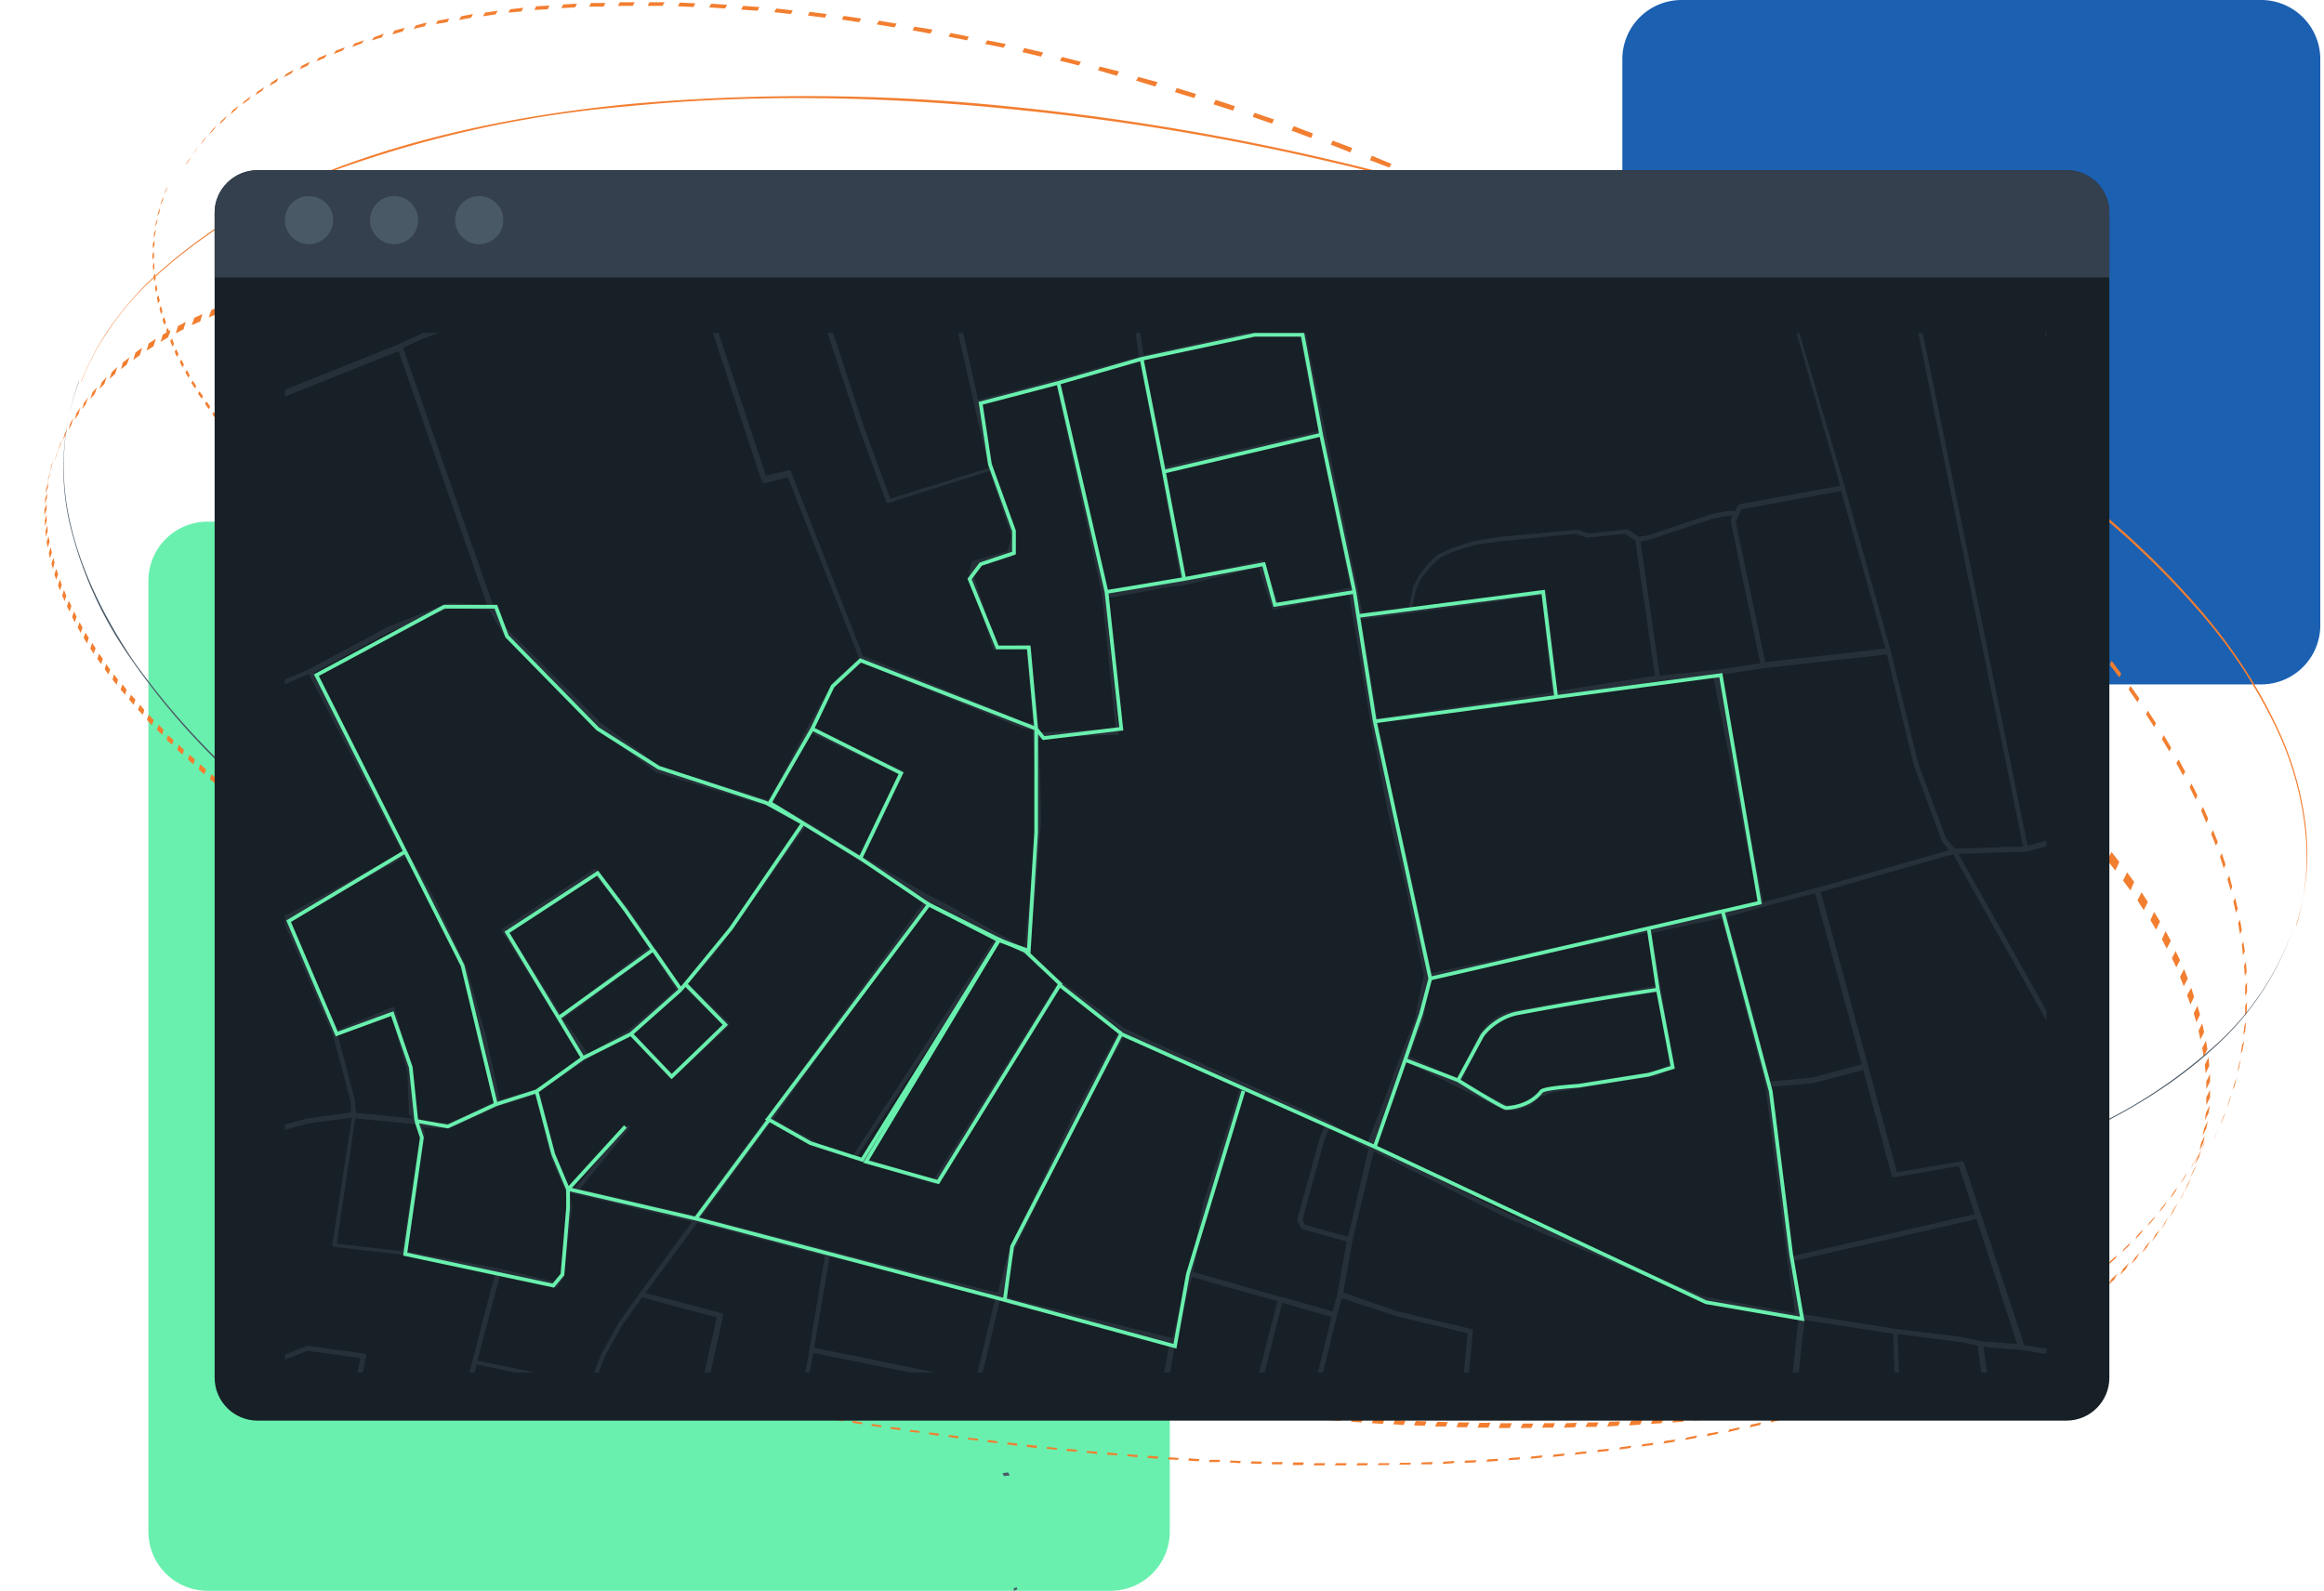 <svg xmlns="http://www.w3.org/2000/svg" width="628" height="430" fill="none"><g clip-path="url(#a)"><g clip-path="url(#b)"><path fill="#69F0AE" d="M300 141H56.1a16 16 0 0 0-16 16v257a16 16 0 0 0 16 16h244a16 16 0 0 0 16-16V157a16 16 0 0 0-16-16Z"/><path fill="#1B60B1" d="M611 0H454.4a16 16 0 0 0-16 16v153a16 16 0 0 0 16 16H611a16 16 0 0 0 16-16V16a16 16 0 0 0-16-16Z"/><path fill="#4A5966" d="m274.7 429-.8.4.1.6.9-.4-.2-.6ZM272.4 398l-1.5.2.4.8 1.6-.2-.5-.8Z"/><path fill="#F27E30" d="m396.4 52.9-.3.5 2.8.9 2.7.8h.2a622.3 622.3 0 0 1 88.4 34.7 440.7 440.7 0 0 1 38.5 21.4 349.5 349.5 0 0 1 33 23.2 233.7 233.7 0 0 1 33.7 32.2 137 137 0 0 1 19.9 30.7 84.7 84.7 0 0 1 7.7 28.1c.8 8.4 0 16.9-2.5 25l.1-.7c2.5-8 3.4-16.5 2.6-25a85 85 0 0 0-7.8-28c-5.2-11.1-11.9-21.4-19.9-30.8a234.2 234.2 0 0 0-33.6-32.2 350.4 350.4 0 0 0-34.1-23.9c-13-8-26.2-15.2-39.9-21.9a567.2 567.2 0 0 0-91.5-35.1ZM22 103.2l-.2.5a65.1 65.1 0 0 1 7-13.6 78 78 0 0 1 11-13.3A142 142 0 0 1 90 46.2a308.7 308.7 0 0 1 80-17.5c32.1-3.2 67.7-2.9 105.1 1 39.8 4 79.1 11.6 117.5 22.7l-2-.8.2-.3a670 670 0 0 0-117-22.4 534.5 534.5 0 0 0-104.5-.7c-30.2 3-57 9-79.4 17.6a142 142 0 0 0-50 30.6 91.9 91.9 0 0 0-11 13.3 72.5 72.5 0 0 0-7 13.5"/><path fill="#F27E30" d="m49.1 46.4-.5 1 .6-1.2.5-.8-.6 1Zm1.4-2.5-.4.8 1-1.4.4-.8-1 1.4Zm2-2.8-.5.8 1-1.4.5-.9-1 1.5Zm2.2-2.9-.5.9 1.1-1.4.5-.9-1.1 1.4Zm2.4-2.8-.5.9 1.3-1.4.5-.9-1.3 1.4Zm2.7-2.8-.5 1 1.5-1.4.5-.9-1.5 1.4Zm3-2.7-.5 1 1.6-1.4.5-.9-1.6 1.3Zm3.2-2.6-.5.9 1.8-1.3.5-.9-1.8 1.4Zm3.5-2.5-.5.9 1.9-1.2.5-.9-1.9 1.2Zm3.8-2.4-.5.8 2-1.1.4-1-2 1.3Zm4-2.4-.6.9 2.1-1.1.5-.9-2 1.1Zm4.2-2.2-.5.9 2.2-1 .5-1-2.2 1.1Zm4.5-2-.5.8 2.3-1 .5-.9-2.3 1Zm4.7-2-.5.8 2.5-1 .5-.8-2.5.9Zm5-2-.5.9 2.6-1 .5-.8-2.6.9Zm5.3-1.7-.5.8 2.7-.8.5-1-2.7 1Zm5.5-1.7-.5.9 2.8-.8.6-1-2.9.8Zm5.8-1.5-.5.9 3-.7.5-1-3 .8Zm6-1.4-.5 1 3.1-.5.5-1-3.1.6Zm6.3-1-.6.9 3.3-.6.5-1-3.2.6Zm6.5-1.1-.6 1 3.4-.5.6-1-3.4.5Zm6.8-1-.5 1 3.5-.3.5-1-3.5.4Zm7-.7-.5 1 3.6-.2.5-1-3.6.2Zm7.3-.5-.5 1 3.7-.2.5-1-3.7.2Zm7.5-.4-.5 1h3.9l.5-1h-3.9Zm7.8-.2-.5 1h4l.5-1h-4Zm8 0-.5 1h4l.6-1h-4.1Zm8.2.1-.5 1 4.2.2.5-1-4.2-.2Zm8.5.3-.6 1 4.3.3.6-1-4.3-.3Zm8.6.6-.5 1 4.4.3.5-1-4.4-.3Zm9 .7-.6 1 4.5.5.5-1-4.5-.5Zm9 .9-.5 1 4.6.6.5-1-4.6-.6Zm9.2 1.1-.5 1 4.7.7.5-1-4.7-.7Zm9.5 1.3-.6 1 4.8.8.6-1-4.8-.8Zm9.6 1.6-.5 1 4.8.9.6-1.1-5-.8Zm9.8 1.7-.6 1 5 1 .5-1-5-1Zm9.9 2-.6 1 5 1 .6-1-5-1Zm10 2-.5 1.2 5 1.2.6-1.1-5.1-1.2Zm10.2 2.5-.6 1 5.1 1.3.6-1-5.1-1.3Zm10.2 2.6-.5 1 5.1 1.5.6-1.2-5.2-1.3Zm10.4 2.8-.6 1 5.2 1.6.6-1.2-5.2-1.4Zm10.4 3-.5 1.1 5.2 1.6.5-1.1-5.2-1.6Zm10.5 3.2-.6 1.2 5.3 1.7.5-1.2-5.2-1.7Zm10.5 3.5-.5 1.1 5.2 1.8.6-1.1-5.3-1.8Zm10.6 3.6-.6 1.2 5.3 2 .5-1.2-5.2-2Zm10.5 4-.5 1 5.3 2.1.5-1.2-5.3-2Zm10.6 4-.5 1.2 5.2 2 .6-1-5.3-2.2Zm10.5 4.3-.5 1.2 5.3 2.2.5-1.2-5.3-2.2Zm10.1 5.3-.1.3 2 .9 3.2 1.4.2-.4.3-.6v-.1l-5.2-2.4-.3.9Zm10.9 3.8-.5 1.2 5.1 2.4.6-1.2-5-2.3-.2-.1Zm10.4 4.8-.6 1.2 5.1 2.5.6-1.2-5.1-2.5Zm10 5-.5 1.2 5 2.6.6-1.1-5-2.6Zm10.2 5.3-.6 1.2 5 2.7.6-1.2-5-2.7Zm10 5.4-.6 1.2 5 2.8.5-1.2-5-2.8Zm9.8 5.6-.5 1.1 4.8 2.9.5-1.2-4.8-2.8Zm9.7 5.7-.6 1.2 4.8 2.9.5-1.2-4.7-2.9Zm9.4 5.8-.5 1.2 4.6 3 .6-1.2-4.7-3Zm9.3 6-.5 1.2 4.5 3 .5-1-4.5-3.1Zm9 6.2-.5 1.2 4.5 3 .5-1-4.5-3.2Zm8.9 6.3-.6 1.1 4.3 3.2.6-1.1-4.3-3.2Zm8.5 6.4-.5 1.1 4.2 3.2.5-1.1-4.2-3.2Zm8.3 6.4-.5 1.2 4 3.3.6-1.2-4-3.3Zm8 6.6-.5 1.2 3.9 3.3.5-1.1-3.9-3.4Zm7.7 6.7-.5 1.1 3.8 3.4.5-1.1-3.8-3.4Zm7.4 6.7-.5 1.2 3.6 3.4.5-1.2-3.6-3.4Zm7.1 6.8-.5 1.2 3.4 3.4.6-1.1-3.5-3.5Zm6.8 6.9-.5 1.1 3.2 3.5.5-1.1-3.2-3.5Zm6.4 6.9-.5 1.1 3 3.4.5-1-3-3.5Zm6 6.8-.6 1.1 2.9 3.4.5-1-2.8-3.5Zm5.5 6.8-.5 1.1 2.6 3.4.5-1-2.6-3.5Zm5.1 6.8-.5 1 2.4 3.4.5-1-2.4-3.4Zm4.7 6.7-.5 1 2.2 3.4.5-1-2.2-3.4Zm4.3 6.6-.5 1.1 2 3.3.5-1-2-3.4Zm4 6.6-.6 1 1.8 3.3.6-1-1.8-3.3Zm3.5 6.5-.5 1 1.6 3.3.5-1.1-1.6-3.2Zm3.1 6.3-.5 1 1.4 3.3.5-1.1-1.4-3.2Zm2.7 6.3-.5 1 1.3 3.2.5-1-1.3-3.2Zm2.4 6.2-.5 1 1 3.1.5-1-1-3Zm2 6.1-.5 1 .9 3 .4-1-.8-3Zm1.6 6-.5 1 .7 3 .5-1-.7-3Zm1.3 5.9-.5 1 .5 2.9.5-1-.5-2.9Zm1 5.8-.5 1 .3 2.8.5-1-.4-2.8Zm.6 5.6-.5 1 .2 2.8.5-1-.2-2.8Zm.3 5.5-.5 1v2.7l.5-1v-2.7Zm0 5.4-.5 1v2.7l.4-1 .1-2.7Zm-.3 5.3-.4 1-.3 2.6.5-1 .2-2.6Zm-.5 5.2-.5.9-.4 2.5.5-.9.4-2.5Zm-.9 5-.4 1-.5 2.4.4-1 .5-2.4Zm-1 5-.5.8-.7 2.4.5-.9.6-2.4ZM603 296l-.5 1-.7 2.2.4-.9.8-2.3Zm-1.6 4.7-.5.9-.9 2.2.5-.9.9-2.2Zm-1.9 4.5-.4.9-1 2.2.4-1 1-2.1ZM15.2 123l-.5 1.7.5-1.4.5-1.7-.5 1.4Zm1-2.8-.5 1.7.6-1.5.5-1.7-.6 1.5Zm1.3-3L17 119l.7-1.4.5-1.7-.7 1.4Zm1.5-2.8-.5 1.8.8-1.4.5-1.8-.8 1.4Zm1.7-2.8-.5 1.8 1-1.4.5-1.8-1 1.4Zm2-2.8-.5 1.8 1-1.4.6-1.8-1 1.4ZM25 106l-.6 1.8 1.2-1.3.6-1.8L25 106Zm2.5-2.7-.6 1.8 1.3-1.3.6-1.9-1.3 1.4Zm2.7-2.7-.6 1.8 1.5-1.3.6-1.9-1.5 1.4Zm3-2.7-.5 1.9 1.6-1.3.7-1.9-1.7 1.3Zm3.4-2.6-.6 2 1.8-1.3.6-2-1.8 1.3Zm3.6-2.5-.6 2 1.9-1.2.6-2-1.9 1.2Zm3.8-2.4-.6 2 2-1.2.7-2-2 1.2Zm4.1-2.3-.6 2 2.1-1.1.6-2-2 1.1Zm4.4-2.2-.7 2 2.3-1 .6-2-2.2 1Zm4.6-2.1-.7 2 2.4-1 .7-2-2.4 1Zm4.8-2-.6 2 2.5-1 .7-2-2.6 1Zm5.1-2-.6 2.1L69 81l.7-2-2.7.9Zm5.4-1.7-.6 2 2.8-.8.7-2-2.9.8Zm5.7-1.7-.7 2.1 3-.8.6-2-3 .7ZM84 75l-.7 2 3-.6.7-2.2-3 .8Zm6.2-1.5-.7 2.2 3.1-.7.7-2.1-3.1.6Zm6.4-1.2-.7 2.1 3.3-.6.7-2.1-3.3.6Zm6.7-1.2-.7 2.2 3.4-.5.7-2.2-3.4.5Zm7-1-.8 2.2 3.6-.5.7-2.2-3.6.5Zm7.1-.9-.7 2.2 3.7-.3.8-2.3-3.8.4Zm7.5-.7-.8 2.2 3.8-.3.8-2.2-3.8.3Zm7.7-.6-.8 2.3 4-.3.7-2.2-4 .2Zm8-.4-.9 2.3 4.1-.2.8-2.3-4 .2Zm8-.3-.7 2.3h4.2l.8-2.3h-4.2Zm8.5 0-.8 2.2h4.3l.8-2.2h-4.3Zm8.6 0-.8 2.3 4.4.1.8-2.3h-4.3Zm9 .3-.9 2.3 4.5.3.9-2.4-4.6-.2Zm9 .4-.8 2.4 4.6.3.8-2.4-4.6-.3Zm9.3.6-.9 2.4 4.7.3.9-2.3-4.7-.4Zm9.4.7-.8 2.4 4.8.5.9-2.4-4.8-.5Zm9.7 1-.9 2.4 5 .5.8-2.4-5-.5Zm9.8 1.1-.8 2.4 5 .7.8-2.4-5-.7Zm10 1.3L231 75l5 .7 1-2.4-5.1-.8ZM242 74l-.9 2.5 5.2.8.8-2.4-5-.9Zm10.3 1.7-.9 2.5 5.2.9.9-2.5-5.2-.9Zm10.4 1.9-1 2.5 5.3 1 1-2.5-5.3-1Zm10.4 2-.9 2.5 5.3 1.1 1-2.4-5.4-1.2Zm10.6 2.3-.9 2.5 5.3 1.2 1-2.5-5.3-1.2Zm10.7 2.4-1 2.5 5.4 1.3 1-2.5-5.4-1.3Zm10.8 2.7-1 2.5 5.4 1.3 1-2.5-5.4-1.3Zm10.7 2.8-1 2.5 5.4 1.5 1-2.6-5.4-1.4Zm10.8 3-1 2.5 5.4 1.5 1-2.5-5.4-1.5Zm10.8 3.1-1 2.5 5.5 1.7 1-2.5-5.5-1.7Zm10.8 3.4-1 2.5 5.4 1.8 1-2.6-5.4-1.7Zm10.8 3.5-1 2.5 5.4 1.9 1-2.6-5.3-1.8Zm10.8 3.7-1 2.5 5.3 1.9 1-2.5-5.3-2Zm10.7 3.8-1 2.6 5.3 2 1-2.6-5.3-2Zm10.6 4-1 2.6 5.2 2 1-2.4-5.2-2.1Zm10.5 4.3-1 2.5 5.2 2.2 1-2.6-5.2-2.1Zm10.4 4.3-1 2.6 5.1 2.2 1-2.5-5-2.3Zm10.3 4.5-1.1 2.5 5 2.3 1.1-2.5-5-2.3Zm10.1 4.6-1 2.5 5 2.4 1-2.5-5-2.4Zm10 4.8-1.1 2.5 4.9 2.4 1-2.5-4.8-2.4Zm9.7 4.9-1 2.5 4.8 2.5 1-2.5-4.8-2.5Zm9.6 5-1 2.5 4.6 2.6 1.1-2.5-4.7-2.6Zm9.4 5.2-1.1 2.4 4.6 2.7 1-2.5-4.5-2.6Zm9.1 5.2-1.1 2.5 4.4 2.7 1.2-2.5-4.5-2.7Zm8.9 5.4L488 165l4.3 2.6 1.1-2.4-4.3-2.7Zm8.6 5.4-1.1 2.5 4.2 2.7 1.1-2.4-4.2-2.8Zm8.3 5.6-1.1 2.4 4 2.8 1.2-2.5-4-2.7Zm8 5.5-1 2.5 3.8 2.8 1.2-2.4-4-2.9Zm7.8 5.7-1.1 2.4 3.7 2.9 1.1-2.4-3.7-2.9Zm7.4 5.7-1.1 2.4 3.6 2.9 1.1-2.4-3.6-2.9Zm7.1 5.8-1.1 2.4 3.4 2.9 1.2-2.4-3.5-2.9Zm6.8 5.8-1.2 2.4 3.2 2.8 1.2-2.3-3.2-2.9Zm6.3 5.8-1.1 2.3 3 2.8 1-2.3-3-2.8Zm5.9 5.7-1.2 2.3 2.8 2.8 1.2-2.3-2.8-2.8Zm5.4 5.6-1 2.3 2.5 2.8 1.1-2.3-2.6-2.8Zm5.1 5.6-1.1 2.3 2.4 2.8 1-2.3-2.3-2.8Zm4.7 5.6-1.2 2.2 2.2 2.8 1.1-2.3-2.1-2.7Zm4.2 5.5-1.1 2.2 2 2.7 1-2.3-1.9-2.6Zm3.9 5.4-1.1 2.2 1.7 2.6 1.1-2.2-1.7-2.6Zm3.4 5.3-1 2.2 1.5 2.6 1.1-2.2-1.6-2.6Zm3.1 5.2-1 2.2 1.3 2.5 1.1-2.1-1.4-2.6Zm2.8 5.2-1.1 2.1 1.2 2.5 1-2-1.3-2.6h.2Zm2.2 5-1.1 2.2 1 2.5 1.1-2.1-1-2.5Zm2 5L591 269l.9 2.5 1-2-.8-2.6Zm1.6 5-1 2 .7 2.4 1-2-.7-2.5Zm1.3 4.7-1 2 .5 2.4 1-2-.5-2.4Zm1 4.7-1 2 .4 2.3 1-2-.4-2.3Zm.7 4.5-1 2 .2 2.3 1-2-.2-2.3Zm.4 4.5-1 2v2.1l1-2v-2.1Zm0 4.3-1 2v2.1l1-2v-2Zm-.1 4.2-1 2-.3 2 1-1.9.3-2Zm-.5 4.2-1 2-.4 2 1-2 .4-2Zm-.8 4-1 1.9-.4 2 1-2 .4-1.9Zm-1 3.9-1 1.9-.6 1.9 1-1.9.6-1.9Zm-1.2 3.8-1 1.9-.8 1.8 1-1.8.8-1.9Zm-1.5 3.7-1 1.8-.8 1.8 1-1.8.8-1.8Zm-1.8 3.5-1 1.9v.2l1-2"/><path fill="#4A5966" d="M147.3 265.8c23 11.5 46.7 21.4 71 29.6a666 666 0 0 0 157.5 33.2c28.7 2.5 57.6 2.7 86.3.6 18-1.3 36-4 53.6-7.9 16.1-3.5 31.8-8.6 46.7-15.3a134.6 134.6 0 0 0 36.6-23.8 75.6 75.6 0 0 0 21.2-32.9l-.2.6a76 76 0 0 1-21.3 32.9c-9.6 9-22 17-36.5 23.7-15 6.7-30.6 11.8-46.6 15.3a376.8 376.8 0 0 1-53.6 7.8 534 534 0 0 1-86.3-.6A657.7 657.7 0 0 1 218 295.7c-24.3-8.3-48-18.2-71-29.6l.1-.3Zm-125.9-163a67 67 0 0 0-2.3 39C22 154.2 28 166.7 36.3 179c9 12.5 19.3 24 31 34.1 12.9 11.5 26.8 21.9 41.5 31l-1.2-.6v.3l-1.1-.7-1-.6v-.1l-1-.6c-14.2-9.1-27.5-19.3-39.9-30.5-11.1-10-21-21.3-29.5-33.6a106 106 0 0 1-16.3-36.3c-2.9-12.7-2-26 2.5-38.1l.1-.5ZM111.8 246l-.1.3-.6-.3-.5-.3-.5-.3-.6-.3.1-.3.6.3.5.3.5.3.6.3Zm4.1 2.6v.3l-.6-.3-.5-.3-.6-.3-.5-.3.1-.3.5.3.6.3.5.3.5.3Zm4.3 2.5-.1.3-1.6-.9-.6-.3.1-.3.6.3 1.6 1Zm6 3.5-.2.2-3.8-2.1v-.3l2.3 1.2-.1.2 1.6.8"/><path fill="#F27E30" d="m163.2 184.6-.2.6-2.2-1 .2-.5 2.2 1Zm-4.4-1.9-.3.6-2.2-1 .3-.5 2.2 1Zm-4.4-1.9-.3.6-2.2-1 .3-.5 2.2 1ZM150 179l-.2.6-2.2-1 .3-.6 2.1 1Zm-4.2-2-.3.6-2-1 .2-.5 2 1Zm-4.2-2-.3.7-2-1 .2-.6 2 1Zm-4.2-2-.2.6-2-1 .2-.6 2 1Zm-4-2-.3.6-2-1 .3-.7 2 1Zm-4-2.1-.3.6-2-1 .3-.7 2 1.1Zm-4-2-.2.5-2-1 .3-.7 2 1.1Zm-3.8-2.3-.2.7-2-1.1.3-.6 2 1Zm-3.8-2.1-.2.6-2-1 .4-.7 1.8 1.1Zm-3.7-2.2-.2.6-1.9-1.1.3-.6 1.8 1Zm-3.6-2.2-.3.6-1.8-1.2.3-.6 1.8 1.2Zm-3.6-2.3-.2.6-1.8-1.2.3-.6 1.7 1.2Zm-3.4-2.3-.3.6-1.7-1.1.3-.7 1.7 1.2ZM100 151l-.2.7-1.7-1.2.3-.6 1.7 1.2Zm-3.2-2.3-.3.7-1.7-1.2.3-.7 1.7 1.2Zm-3.3-2.4-.3.7-1.6-1.3.3-.6 1.6 1.2Zm-3.2-2.5-.3.6-1.6-1.2.3-.6 1.6 1.2Zm-3-2.4-.4.6-1.5-1.2.3-.6 1.5 1.2Zm-3-2.5-.4.6-1.5-1.2.3-.6 1.5 1.2Zm-3-2.5-.3.7-1.5-1.3.4-.6 1.4 1.2Zm-2.9-2.5-.3.6-1.4-1.3.4-.6 1.4 1.3Zm-2.7-2.6-.4.7-1.3-1.3.3-.7 1.4 1.3Zm-2.7-2.5-.4.6-1.3-1.3.4-.7 1.3 1.4Zm-2.6-2.7-.4.7-1.3-1.4.4-.6 1.3 1.3Zm-2.5-2.6-.4.6-1.2-1.3.3-.6 1.2 1.3Zm-2.5-2.7-.3.7-1.2-1.4.4-.6 1.1 1.3Zm-2.3-2.7-.4.7-1-1.4.3-.6L63 118Zm-2.2-2.7-.4.7-1-1.4.3-.6 1 1.3Zm-2.1-2.7-.4.6-1-1.3.3-.7 1 1.4Zm-2-2.8-.4.7-1-1.4.4-.7 1 1.4Zm-2-2.8-.3.7-1-1.4.4-.6 1 1.3Zm-1.8-2.7-.3.6-1-1.5.4-.6.9 1.4Zm-1.7-3-.4.7-.8-1.4.4-.7.8 1.5Zm-1.6-2.8-.4.7-.7-1.4.4-.7.7 1.4Zm-1.5-2.8-.4.7-.6-1.4.4-.7.7 1.4ZM47 93l-.4.7-.6-1.5.5-.7.5 1.4Zm-1.1-3-.5.7-.5-1.4.4-.7.6 1.4Zm-1-2.9-.5.7-.5-1.4.5-.7.4 1.4Zm-1-2.9-.4.7-.4-1.5.4-.7.4 1.5Zm-.7-3-.5.8-.3-1.5.4-.7.4 1.5Zm-.7-2.9-.4.7-.2-1.4.4-.7.2 1.4Zm-.4-3-.4.8-.2-1.5.4-.7.2 1.5Zm-.3-2.9-.4.7-.1-1.4.4-.8v1.5Zm-.1-3-.5.8v-1.5l.4-.7v1.5Zm0-3-.4.8v-1.4l.5-.8-.1 1.5Zm.2-2.9-.4.8.2-1.5.4-.8-.2 1.5Zm.4-3-.4.8.3-1.4.4-.8-.3 1.5Zm.7-2.9-.5.8.4-1.5.4-.8-.3 1.5Zm.8-3-.5.8.5-1.5.5-.7-.5 1.4Zm1-2.9-.5.8.6-1.4.5-.8-.6 1.4Zm1.2-2.9-.4.8.7-1.4.4-.8-.7 1.4Zm1.5-2.9-.5.8.2-.3.5-.9-.2.4Zm548.4 262.6-.4 1-1.1 2 .4-.8 1.1-2.2Zm-2.2 4.3-.5.9-1.2 2.1.4-.9 1.2-2v-.1ZM591 317l-.4.9-1.3 2 .4-.9 1.3-2Zm-2.7 4-.4 1-1.4 1.9.4-1 1.4-1.9Zm-2.9 4-.4.8-1.5 1.9.4-.9 1.5-1.9Zm-3 3.7-.4.8-1.6 1.9.4-.9 1.6-1.8Zm-3.3 3.6-.4.9-1.7 1.8.4-.9 1.7-1.8Zm-3.4 3.6-.4.8-1.8 1.7.4-.8 1.8-1.7Zm-3.6 3.4-.4.8-1.9 1.7.4-.9 1.9-1.6Zm-3.7 3.3-.4.8-2 1.6.5-.8 1.9-1.6Zm-4 3.2-.3.8-2 1.5.4-.8 2-1.5Zm-4 3-.3.8-2 1.5.3-.8 2-1.5Zm-4 3-.5.7-2 1.5.3-.8 2.1-1.4Zm-4.4 2.8-.3.8-2.2 1.3.3-.7 2.2-1.4Zm-4.4 2.7-.3.8-2.3 1.3.3-.8 2.3-1.3Zm-4.5 2.6-.4.8-2.3 1.2.4-.7 2.3-1.3Zm-4.7 2.5-.3.8-1.3.6.1-.2-1 .5.2-.5 2.4-1.2Zm-4.7 2.4-.3.8-1.3.6.4-.7h-.4l1.6-.7Zm-4.8 2.3-.3.8-1.3.5.4-.7 1.3-.6Zm-5 2.2-.3.7-2.5 1 .3-.4 1.1-.3.2-.4 1.3-.6Zm-5 2-.3.8-2.5 1 .3-.8 2.5-1Zm-5 2-.4.7-2.6 1 .3-.7 2.6-1Zm-5.3 2-.3.6-2.6 1 .3-.8 2.6-.9Zm-5.2 1.7-.4.7-2.6.8.3-.7 2.7-.8Zm-5.4 1.7-.3.7-2.7.7.3-.7 2.7-.7Zm-5.4 1.5-.3.7-2.7.8.3-.7 2.7-.8Zm-5.5 1.5-.3.7-2.8.7.4-.7 2.7-.7Zm-5.6 1.5-.3.6-2.8.7.3-.6 2.8-.7Zm-5.6 1.3-.3.7-2.8.6.3-.7 2.8-.6Zm-5.7 1.2-.3.7-2.9.7.3-.7 2.9-.6Zm-5.8 1.3-.3.6-2.9.6.3-.7 3-.5Zm-5.8 1-.3.7-3 .5.4-.6 3-.6Zm-5.9 1-.2.7-3 .5.3-.7 3-.4Zm-5.9 1-.2.6-3 .4.2-.6 3-.4Zm-6 .8-.2.6-3 .4.2-.6 3-.4Zm-6 .8-.2.6-3 .3.2-.6 3-.3Zm-6 .7-.3.6-3 .3.3-.6 3-.3Zm-6 .6-.2.6-3 .3.2-.6 3-.3Zm-6 .5-.2.6-3 .3.2-.6 3-.3Zm-6 .5-.2.6-3 .2.3-.6 3-.2Zm-6 .4-.1.6-3 .2.2-.6 3-.2Zm-5.8.4-.3.6-3 .1.3-.6 3-.1Zm-6 .3-.2.5-3 .2.3-.6 3-.2Zm-5.8.2-.3.6H384l.2-.5 3-.1Zm-5.9.1-.2.6h-3l.3-.5h3Zm-5.8.2-.2.5h-3l.3-.5h2.9Zm-5.8 0-.3.6h-2.8l.2-.6h2.9Zm-5.8 0-.2.6h-3l.3-.6h2.9Zm-5.8 0-.2.6H355l.2-.6h2.9Zm-5.8-.1-.2.6h-2.8l.2-.7h2.8Zm-5.7-.1-.2.5h-2.8l.2-.6h2.8Zm-5.6-.2-.2.6-2.8-.1.2-.6 2.8.1Zm-5.7-.2-.2.6-2.8-.2.2-.5 2.8.1Zm-5.6-.2-.2.5h-2.8l.2-.6h2.8Zm-5.6-.3-.2.6-2.8-.2.2-.6 2.8.2Zm-5.6-.3-.1.5-2.8-.1.2-.6 2.8.2Zm-5.5-.4-.2.6-2.7-.2.1-.6 2.8.2Zm-5.5-.4-.2.6-2.7-.3.1-.5 2.8.2Zm-5.5-.4-.2.5-2.7-.2.2-.6 2.7.3Zm-5.5-.5-.1.6-2.8-.3.2-.5 2.7.2Zm-5.4-.5-.2.5-2.7-.2.2-.6 2.7.3Zm-5.4-.5-.2.5-2.7-.3.2-.5 2.7.3Zm-5.4-.6-.2.6-2.7-.3.2-.6 2.7.3Zm-5.4-.6-.1.6-2.7-.4.2-.5 2.6.3Zm-5.3-.6-.2.5-2.6-.3.2-.6 2.6.4Zm-5.3-.7-.1.5-2.7-.3.2-.5 2.6.3Zm-5.3-.7-.1.6-2.6-.4.1-.5 2.6.3Zm-5.2-.7-.2.6-2.6-.4.1-.5 2.7.3Zm-5.3-.7-.1.5-2.6-.3.1-.5 2.6.3Zm-5.2-.8v.6l-2.7-.4.2-.5 2.5.3Zm-5.1-.7-.1.5-2.6-.4.1-.5 2.6.4Zm-5.2-.8v.5l-2.6-.4v-.6l2.6.5Zm-5-.9-.2.6-2.5-.5v-.5l2.6.4Zm-5.2-.8v.5l-2.6-.4.1-.6 2.5.5Zm-5-1-.1.6-2.6-.4.2-.6 2.5.5Zm-5-.8-.2.5-2.5-.4.2-.6 2.5.5Zm-5-1-.2.6-2.4-.5v-.5l2.6.5Zm-5-.9-.2.6-2.4-.5v-.6l2.6.5Zm-5-1v.6l-2.6-.5.1-.5 2.5.5Zm-5-1v.6l-2.5-.5.1-.5 2.5.5Zm-4.8-1-.1.6-2.4-.5v-.6l2.5.6Zm-4.9-1v.6l-2.5-.6.1-.5 2.4.5Zm-4.8-1-.1.5-2.4-.5v-.6l2.5.5Zm-4.8-1.1v.5l-2.5-.5.1-.6 2.4.6Zm-4.8-1.1v.5l-2.4-.5v-.6l2.4.6Zm-4.7-1.2-.1.6-2.4-.5v-.6l2.5.6Zm-4.8-1v.5l-2.4-.6v-.5l2.4.6Zm-4.7-1.2v.6l-2.4-.6v-.6l2.4.6Zm-4.6-1.2-.1.6-2.3-.6v-.6l2.4.6Zm-4.7-1.1v.5l-2.4-.6v-.5l2.4.6Z"/><path fill="#F27E30" d="m140.2 260-.1.2-.2.3v.3l-.2.3-1.3-.6.4-1.2 1.4.6Zm-3.7-1.8-.4 1.2-2.3-1 .4-1.2 2.3 1Zm-4.6-2.1-.4 1.2-2.2-1.1.4-1.2 2.2 1Zm-4.5-2.2-.4 1.2-.6-.4-1.6-.8v-.1l.4-1 2.2 1Zm-4.9-1-2.2-1.2v-.1l.2-.3.2-.8 2.2 1.1-.3 1v.2h-.1Zm-4.3-2.6v.3l-2.2-1.1.1-.5.1-.3.2-.4 2.1 1-.2.7v.3Zm-4.2-2.5-.2.5-2-1.1.1-.7.1-.3.1-.2 2.2 1.1-.1.4-.1.3Zm-4-2.6-.4.9-2-1.2.2-1v-.2l1.3.7.9.5-.2.3h.1Zm-4.2-2.5-.4 1.1-2-1.2.3-1.2 2 1.2Zm-4.1-2.5-.4 1.3-2-1.2.4-1.2 2 1.1Zm-4-2.3-.4 1.2-2-1.1.4-1.4 2 1.2Zm-4-2.5-.3 1.3-2-1.2.4-1.3 2 1.2ZM90 233l-.4 1.3-2-1.2.5-1.3 1.9 1.2Zm-3.8-2.4-.4 1.3-1.9-1.2.4-1.3 2 1.3H86Zm-3.7-2.4-.4 1.3-1.9-1.2.5-1.3 1.8 1.2Zm-3.6-2.4-.5 1.2-1.8-1.2.5-1.3 1.8 1.3Zm-3.6-2.5-.4 1.3-1.7-1.3.4-1.3 1.8 1.3h-.1Zm-3.4-2.5-.4 1.3-1.7-1.3.4-1.3 1.7 1.3Zm-3.4-2.5-.4 1.2-1.7-1.2.4-1.3 1.7 1.3Zm-3.3-2.6-.5 1.3-1.6-1.2.5-1.3 1.6 1.2Zm-3.3-2.5-.4 1.3-1.6-1.3.4-1.3 1.6 1.3Zm-3.2-2.6-.4 1.3-1.6-1.3.5-1.3 1.5 1.3Zm-3-2.6-.5 1.3-1.5-1.3.4-1.4 1.5 1.3Zm-3-2.7-.5 1.3-1.4-1.3.4-1.3 1.5 1.3Zm-3-2.6-.4 1.3-1.4-1.3.4-1.4 1.4 1.4Zm-2.8-2.7-.4 1.3L45 200l.4-1.3 1.4 1.3Zm-2.7-2.7-.4 1.3-1.4-1.3.5-1.4 1.3 1.4Zm-2.6-2.7L41 196l-1.3-1.4.5-1.4 1.3 1.4Zm-2.6-2.7-.4 1.3-1.3-1.3.5-1.4 1.2 1.4Zm-2.4-2.8-.5 1.4-1.2-1.4.5-1.3 1.2 1.3Zm-2.4-2.7-.4 1.4-1.2-1.4.5-1.4 1.1 1.4Zm-2.3-2.7-.4 1.4-1.1-1.4.4-1.4 1.1 1.4Zm-2.1-2.8-.5 1.4-1-1.4.4-1.4 1 1.4Zm-2-2.8-.5 1.4-1-1.4.5-1.4 1 1.4Zm-2-2.8-.5 1.4-.9-1.4.5-1.5 1 1.5Zm-1.8-2.9-.5 1.5-.9-1.5.5-1.4.9 1.4Zm-1.7-2.8-.5 1.5-.8-1.5.5-1.4.8 1.4Zm-1.6-2.9-.5 1.5-.7-1.4.5-1.5.7 1.4Zm-1.4-2.9-.5 1.5-.7-1.4.5-1.5.7 1.4Zm-1.4-2.8-.4 1.5-.7-1.5.5-1.5.6 1.5Zm-1.2-2.9-.5 1.5-.5-1.4.5-1.6.5 1.5Zm-1-2.9-.5 1.5-.5-1.4.5-1.5.5 1.4Zm-1-3-.4 1.6-.4-1.4.5-1.6.4 1.5Zm-.7-2.8-.5 1.5-.3-1.4.5-1.6.3 1.5Zm-.6-3-.5 1.6-.3-1.5.5-1.5.3 1.4Zm-.5-2.9-.5 1.6-.1-1.5.5-1.6.1 1.5Zm-.2-3-.5 1.7-.1-1.5.5-1.6v1.5Zm-.1-2.9-.6 1.7v-1.5l.6-1.6v1.4Zm0-2.9-.5 1.6.1-1.4.5-1.6v1.4Zm.3-2.9-.6 1.6.2-1.4.6-1.7-.2 1.5Zm.4-3-.5 1.7.3-1.4.5-1.7-.3 1.5Zm.7-2.8-.6 1.7.4-1.5.5-1.7-.3 1.5Zm575.3 197.9 1-1.8-1.2 2.2-.8 1.4 1-1.8Zm-1 1.7-1 1.8-1 1.7.8-1.8 1.1-1.7Zm-2.3 3.4-1 1.8-1 1.6.9-1.8 1.1-1.6Zm-2.4 3.3-.9 1.7-1.2 1.6.9-1.8 1.2-1.5Zm-2.5 3.1-1 1.8-1.3 1.5 1-1.8 1.3-1.5Zm-2.8 3-1 1.8-1.4 1.5 1-1.7 1.4-1.5Zm-3 3-.9 1.7-1.5 1.5.9-1.7 1.5-1.5Zm-3.1 2.9-.9 1.6-1.6 1.4.9-1.6 1.6-1.4Zm-3.3 2.7-.9 1.6-1.7 1.4.9-1.7 1.7-1.3Zm-3.4 2.6-.9 1.6-1.8 1.3.9-1.7 1.8-1.3Zm-3.6 2.4-.8 1.7-1.9 1.2.8-1.7 2-1.2Zm-3.7 2.4-.8 1.6-2 1.1.9-1.6 2-1.2Zm-3.8 2.2-.9 1.6-2 1.1.9-1.6 2-1Zm-4 2.2-.9 1.6-2 1 .8-1.5 2-1Zm-4.2 2-.8 1.7-2 1 .7-1.6 2.1-1Zm-4.2 2-.8 1.6-2.2 1 .8-1.6 2.2-1Zm-4.5 2.2-.7 1.3-2 .7.8-1.5 1.2-.5 1-.4v.1l-.3.3Zm-4.5 2-.4.9-2.3.8.8-1.5 1.9-.7.3-.2-.3.8Zm-4.9 2.3-.1.2-2.4.8.8-1.4 2.3-.9-.3.5-.4.8h.1Zm-4.6 1.4-.3.4-1.1.3-1.3.5.8-1.5 2.4-.8-.6 1Zm-4.3.4-.8 1.5-2.4.7.7-1.4 2.5-.8Zm-4.8 1.5-.8 1.5-2.4.7.7-1.5 2.5-.7Zm-5 1.4-.7 1.4-2.5.7.7-1.5 2.5-.6Zm-5 1.3-.7 1.4-2.6.6.7-1.4 2.6-.6Zm-5.2 1.2-.7 1.4-2.6.5.7-1.4 2.7-.5Zm-5.2 1-.6 1.5-2.7.5.7-1.4 2.7-.5Zm-5.2 1.1-.7 1.4-2.8.4.7-1.4 2.7-.5v.1Zm-5.5.9-.7 1.3-2.7.5.7-1.4 2.7-.4Zm-5.5.8-.6 1.4-2.8.4.7-1.4 2.7-.4Zm-5.5.8-.6 1.3-2.8.4.7-1.4 2.7-.3Zm-5.5.7-.7 1.3-2.8.4.6-1.4 2.9-.3Zm-5.7.6-.6 1.3-2.9.3.7-1.3 2.8-.3Zm-5.7.6-.6 1.3-2.9.2.6-1.3 2.9-.3Zm-5.8.4-.6 1.3-2.9.2.6-1.3 3-.2Zm-5.8.4-.6 1.3-3 .2.6-1.3 3-.2Zm-6 .4-.5 1.2-3 .2.6-1.3 3-.1Zm-5.8.2-.6 1.3h-3l.7-1.2h2.9Zm-5.9.2-.5 1.2-3 .1.6-1.2 3-.1Zm-5.9 0-.5 1.3h-3l.6-1.2h3Zm-5.8.1-.6 1.3h-2.9l.6-1.2h2.9Zm-5.9 0-.5 1.3H405l.5-1.3h3Zm-5.8 0-.5 1.2h-2.9l.5-1.3h3Zm-5.7-.1-.6 1.2h-2.8l.5-1.3h2.9Zm-5.8-.2-.5 1.2h-2.9l.6-1.3 2.8.1Zm-5.7-.2-.5 1.2-2.9-.1.5-1.2 2.9.1Zm-5.7-.2-.5 1.2-2.8-.2.5-1.2 2.8.2Zm-5.7-.3-.4 1.2-3-.2.5-1.2 2.9.2Zm-5.7-.4-.5 1.2-2.8-.2.5-1.2 2.8.2Zm-5.7-.4-.5 1.2-2.8-.2.5-1.2 2.8.3Zm-5.6-.4-.5 1.2-2.8-.3.5-1.2 2.8.3Zm-5.6-.5-.5 1.1-2.8-.2.5-1.2 2.8.3Zm-5.6-.6-.5 1.2-2.8-.3.5-1.2 2.8.3Zm-5.6-.6-.5 1.2-2.8-.3.5-1.2 2.8.3Zm-5.6-.6-.4 1.2-2.8-.4.4-1.1 2.8.3Zm-5.5-.6-.5 1-2.7-.3.4-1.1 2.8.4Zm-5.5-.7-.5 1-2.7-.3.4-1.1 2.8.4Zm-5.5-.8-.4 1.1-2.8-.4.4-1 2.8.3Zm-5.5-.8-.4 1.1-2.7-.3.4-1.2 2.7.4Zm-5.4-.8-.5 1.2-2.7-.4.4-1.2 2.8.4Zm-5.5-.8-.4 1.1-2.7-.4.4-1.2 2.7.5Zm-5.4-.9-.4 1.1-2.7-.4.4-1.2 2.7.5Zm-5.4-1-.4 1.2-2.7-.5.4-1 2.7.4Zm-5.3-.9-.4 1.1-2.7-.4.4-1.2 2.7.5Zm-5.4-1-.4 1.2-2.6-.5.4-1.1 2.6.5Zm-5.3-1-.4 1.2-2.6-.6.4-1 2.6.5Zm-5.2-1-.4 1.1-2.6-.5.3-1 2.7.4Zm-5.3-1-.3 1.1-2.7-.6.4-1 2.6.5Zm-5.2-1-.3 1-2.7-.5.4-1.1 2.6.5Zm-5.2-1.2-.3 1.1-2.6-.6.3-1 2.6.5Zm-5.1-1.1-.4 1-2.6-.5.4-1.1 2.6.6Zm-5.2-1.2-.3 1-2.6-.5.3-1.1 2.6.6Zm-5.1-1.2-.4 1-2.5-.5.3-1.1 2.6.6Zm-5.1-1.3-.4 1.1-2.5-.6.3-1 2.6.5Zm-5.2-1.2-.3 1-2.5-.6.3-1 2.5.6Zm-5-1.3-.4 1-2.5-.6.3-1 2.6.6Zm-5.1-1.3-.3 1-2.5-.6.3-1.1 2.5.7Zm-5-1.4-.4 1-2.5-.6.3-1 2.6.6Zm-5-1.4-.4 1.1-2.5-.7.3-1.1 2.5.7Zm-5-1.4-.4 1-2.5-.6.3-1.1 2.5.7Zm-5-1.5-.4 1.1-2.4-.7.2-1.1 2.5.7Zm-5-1.4-.3 1-2.5-.7.3-1 2.4.7Zm-5-1.6-.3 1.1-2.4-.7.2-1.1 2.5.7Zm-5-1.5-.2 1.1-2.5-.8.3-1 2.4.7Zm-4.8-1.6-.3 1.1-2.4-.8.3-1 2.4.7Zm-4.9-1.6-.3 1.1-2.4-.8.3-1.1 2.4.8Zm-4.8-1.6-.3 1.1-2.4-.8.2-1.1 2.5.8Zm-4.9-1.6-.2 1-2.4-.8.2-1 2.4.8Zm-4.8-1.7-.2 1.1-2.4-.8.3-1.2 2.3.9Z"/></g><path fill="#172026" d="M558.4 46H69.6C63.2 46 58 51.2 58 57.6v314.8c0 6.4 5.2 11.6 11.6 11.6h488.8c6.4 0 11.6-5.2 11.6-11.6V57.6c0-6.4-5.2-11.6-11.6-11.6Z"/><path fill="#34404D" d="M69.6 46h488.8c3 0 6 1.2 8.2 3.3 2.2 2.2 3.4 5.1 3.4 8.1V75H58V57.4c0-3 1.2-5.9 3.4-8 2.2-2.2 5.1-3.4 8.2-3.4Z"/><path fill="#4A5966" d="M83.5 66a6.5 6.5 0 1 0 0-13 6.5 6.5 0 0 0 0 13ZM106.5 66a6.5 6.5 0 1 0 0-13 6.5 6.5 0 0 0 0 13ZM129.5 66a6.5 6.5 0 1 0 0-13 6.5 6.5 0 0 0 0 13Z"/><g clip-path="url(#c)"><path fill="#4A5966" d="m586.8-50.6-13.2 3.8h-.2l-1 .2-1.8-6.5-8.5-32.2 12.2-2.4h-7.2l-5.5 1.1-.5-1h-1.5l.7 1.3-32.8 6.5-1.2-2.8 10.7-4.2 3.6-.7H535l-9.2 3.6-1.6-3.6h-3.3L504-80l-21.6 1-10.5.7-40.4-5.2-8.9.4-65.6 3-15.5.6h-6.6V-82l.3-4.5 2.7-1.3h-5.6l1.6 1.2-.3 5.8h-.3l-22.1-.3h-3.3l-6.9-.3-.2-6.2h-1.3l.2 6.3-3.3.6h-29l-.2-7h-1.3l.2 7.6-15.7-.4-14.2.8-3 .2h-1V-80l-.5-7.7h-1.3l.3 8v.5l-31.7 1.9-7.5-.8-5.1-.6h-.8l.6-7 .2-1.8H185l-.2 1.5-.6 7.1h-1.4l-31 3-2.3.3-3.4.2h-.3l1.7-12h-1.3l-1.8 12.2-5.4.5-14 4.1-3.8 1.1-2.7.8-9 2.6 1.1-21.4h-1.3l-1.2 21.8-5 1.5a.6.6 0 0 0-.5.4v.3l.4 18 .3 7.5 6.5 66.4-12.5 5-29.7 14.2-15.2 5.8L50.2 13l-.2-2.8V-3.9h14.3a.7.7 0 0 0 .7-.6l2.5-42a.7.7 0 0 0-.5-.7l-16-2.6L.3-61.4l3.2-19.5 2.7-7H4.8l-2.6 6.6v.1L-1-61l-1.8 14.4-3.4 40.2-30-2-11.8-.5-22.3-.9-4.8.7v-4.8l-.5-39.6 8.3-17.9 5-6.8 11.8-9.8h-2l-10.7 8.6-5 7-8.5 18v.4l.5 39.8v5.9l-7.3 4.8-5.8 6.7-15.6 8-9.7-30.1-1.3-3.5h-.5l-25.3 2.5h-.3l-6.9 4.1-12.5.3 2.9-5.8 6-8 11.3-14.7v-.2l1-3.2 13.2-18.7 21-19.5 1.8-1.8h-2l-.7.8-21 19.5-13 18.5-64.2-15.8 4.1-21.2.4-2h-1.3l-.2 1-4.6-1h-6.5l11 2.4-1 4.7-3.3 16.5-4.8 21.9-1 9-23.2-6.1 3.4-13.6 8.9-34.8h-1.4l-12.1 48-26.9-7.7 10.2-40.3h-1.4L-265-47v.4a.7.7 0 0 0 .4.5l27.5 7.8-10.1 40-33-12.6-7.5-2.9-19-7.5 8.3-21 11.2-7.2a.7.7 0 0 0 .2-1l-.3-.2-22.8-9.2 1-2.3 9.7-25.5h-1.4l-9.2 24.3-1.1-.5-13-5.6v-.4l6.2-17.8h-1.4l-6.2 17.6-16-6.5 4-11.1h-1.4l-4 11.3-7.8 18.8-7.1 14.5-7.3-3.2-3.7-2.2-7.7-4.5 17.1-34.7h-1.5l-16.8 34-18.2-10.4 11.5-23.6h-1.5l-11.2 23-19.7-9.4 7.2-13.6h-1.2l-6.9 13-16.5-7.6 2.7-5.5h-1.5l-2.4 4.9-10.5-4.9h-3.2l12.7 6 1 .4 17.7 8.2 14.4 6.8-12 22v.5a.7.7 0 0 0 .4.4l15.6 9-8.2 16.9-17.5 36-45.6-72.8-11.2-17.9-9.7-15.5h-1.6l10.3 16.3 10.8 17.3-22.5 13v1.5l23.2-13.3 45.8 73.3 6.5 10 6 13.7-18.5 7-15.7 6-40.6 15.6c-.2 0-.3.1-.4.3v.4l19 70.5-14.3 5.4-11 4v1.5l25.4-9.4 1-.4 11.7-4.5 10.2-2.5 38.4-8.8 30.5 118.5L-478 271l-16.6 4v1.4l16.9-4 101.3-23.6 28.2-7.6 1.7-.5-.7 4.2-14.2 57.7-2.7 12.3-1.2 5.4-14.3-3.8a.6.6 0 0 0-.5 0l-.2.4-6.5 26.6a.7.7 0 0 0 0 .6l2.9 3.5h.4l13-3.8.5 10-8.2 1.8-28.2 7.4-26.7.3-18 3.2-43.7 2.2v1.3l43.7-2 18-3.3 26.8-.4 28.3-7.4 8-1.7 1.2 23.6-105.4 7.1-20.8-.6v1.3l20.1.7-2 31-18.1-1.3v1.4l18.1 1.3-.2 3.8-2 41.4-15.9-1v1.3l15.9 1-3 44.3-2.1 42.3-10.5-8.6v1.7l11 9.3 18.4 14.8h2.1l-19.5-15.6 2.1-43.2 3-44.2 101.2 4.6-3.9 49.8-4 48.4h1.3l4-47.6 39 3.3 13.7 1 46.8 3.8 2.9.5-2.2 39h1.3l2.2-39 3.2.5 77.5 6.5-1.5 32h1.3l1.6-32 18.3 1.8 2.1.8-.8 29.3h1.3l.8-29 32.6 4.8 42.3 6.5-1 17.8h1.4l.4-7.4.5-10.3L-72 550h1.7l8 20h1.3l-7.9-20.1 18-2a.7.7 0 0 0 .7-.6.7.7 0 0 0-.8-.6l-18.4 1.9-4.7-12-16.6-39 19.2-8 5 5 15.5 36.3 13.7 39h1.4l-13.5-39.6L-65 494l-.2-.2-4.8-4.8 6.5-2.7a.7.7 0 0 0 .5-.6v-.3l-7.3-19.1 13.3-3.9a.7.7 0 0 0 .5-.6v-.2a.6.6 0 0 0-.6-.5h-.2l-14 4-.4.4v.6l7.2 19.1-6.5 2.7-4.9-4.8-17-42.8-.2-.6 2 .3 27.8 2.6 8.7 18.3a.6.6 0 0 0 .4.4.6.6 0 0 0 .5 0 .6.6 0 0 0 .4-.7v-.3l-8.9-18.5v-11.6l-2.6-20.4 29 2.3 13.3 1 7.4.9 43.5 5.2 1.8.4 23.5.6-1.6 46.7-1 1.8v.4l-1.4 40.3-.8 15.3-.8 23V570h1.3v-21.6l25.3 1.4h.4l3.5-2.3a.5.5 0 0 0 .3-.4v-.2l.3-11v-9.7a.6.6 0 0 0-.6-.7l-28.4-1.3.7-14.6 1.5-40.2.7-1.4 37.2 2.8h.4l5.8-43.5 14.3 5.5.4.2 4.9 2.2-4 44 3 29.7 3.2 29a.6.6 0 0 0 .2.5.6.6 0 0 0 .5.1l23.4-1.2 1 32.5h1.4l-1-33.2-1.4-26.8 43.9-2.4 23.9-1.3h.5l20.7.7v63h1.3v-63.1l28.8 1.3L286 509l-1.3 15.7a.6.6 0 0 0 .1.5.6.6 0 0 0 .5.2l32.5.5-2.3 15.8-5.5 12.8V569.6h1.3v-14.7l5.5-12.7v-.2l2.4-16.7 7-36.5a.7.7 0 0 0-.2-.6l-3-2.7h-.3l-2.8-.7 3.2-65.3 24 2.9 24.6 3.5 19 2.2 48 1.2v4.5l.2 17-7.1 40a.8.8 0 0 0 .3.7l14.4 8.2 24.2 20.4 11 8.9-.2 17.2-45 1-.3.1a.7.7 0 0 0-.4.6l.4 21.8h1.3l-.3-21.1 44.2-1-.8 22.1h1.3l.9-22.7.2-17 35.6 24.3 16.2 12.6 4 2.8h2.2l-4.8-3.4L553 549l33.9-20.8v-1.6l-14 8.6-20 12.2-4.2-38.2 4.4-1.2 33.6-5v-1.5l-33.1 5-4-45-3.5-30.3-6.5-40.2-3.6-27 2.6.3 7.6.6 22.2 3.6 3.3 59.4v.4l2.6 3.8 2.3 23.4c0 .2.2.4.3.5l5 3.6h.2l4.7.5v-1.4l-4.4-.4-4.5-3.3-2.2-23.3v-.3l-2.6-3.8-3.2-59 17.1.3v-1.4l-17.7-.3-22.3-3.6-16.3-49.3-.3-.3c-.1-.1-.3-.2-.4-.1l-17.4 3-7.8-28.8-12.8-47 24.4-7 11.4-3.2 10.6 19 6.3 11.2 25.6 45.5 16.6 27.2v-2.6L571.4 306l-31.8-56.7-10.4-18.5 18.4-.6 21.5-5.7 17.6 35.7v-3l-16.2-33 14.5-3.6 1.8-.5v-1.4l-1.5.4-4.2-21.6-10.3-46.5-16.7-60.8-2.8-11.9-11.6-50 20.8-5.4 26-8.4h.3v-1.7l-.3-1.2h.3V10h-.6l-11.7-55.6 12.3-3.5v-1.6ZM78 526.6v9.1l-.3 10.6-3 2-25.2-1.3.8-21.7 27.7 1.3ZM560.8-85 571-46l-21 5.9-10.2-29.6-1-3.2c-.2-.1-.2-.3-.3-.4l-8.3-5.6h-.1l30.7-6Zm-31.1 7.3 7.8 5.3 1 3L548.7-40l-8.8 2.4-1.5-.9-1-1.9-.6-1.1L523.1-79l3 .5 3.6.6Zm-8.1-1.3 14 38.2 1.3 2.5-7 2.8-3.5 1.5-6.5-4.6-3.5-3-2-4.8-1.8-5-1.9-6-1.5-4.3-1-4.2-3.2-8.4 12.5-5h1.2l2.9.3Zm-1-1.5.3-.2v.2h-.4Zm5.5.9-3.2-.5h-.5l-.4-1 3-1 1.1 2.5Zm-3.2-7.4 1.5 3.5-3.3 1.3-3.6 1.5h-3l-6.7.3 15-6.6Zm-184.4 9 18.3-.9 65.6-2.9 8.9-.4 40.4 5.1 10.5-.7 18-.8-1.1.5a.8.8 0 0 0-.5.7v.3a.6.6 0 0 0 .4.3.6.6 0 0 0 .5 0l4.4-2 9.4-.4-9.6 3.9-22.4 9.3-25.5 9.8L338-22.5l-.5-4-1.5-21.6-1-23.5-.2-6.5h3.7ZM303 455.3l-1.3 8-3.3 20.1-6.3 3.7-7.6-.8-20.2-4 4.2-29.5 4-30 2.7-21.5 33.8 1.1-6.5 37.4.5 15.5ZM-98 428v.2l2.9 9.8-2.2-.4h-.4l-13.7 7-6.5-20.6 3.3-35.7 3.4-22.8 2.6-3.7 5.3.8 20.5 2.5-13.7 25.3v.3l-1.4 24.1V428Zm-171.8 14.5.4-7.5 81.4 5.7 19.6 1.3-1.3 37.3-.3 11-102.3-7.6 2.5-40.2Zm-3.9 40-22.8-3.2-31.1-5.9-47.4-3.2 2-23 1.6-19.6 30.5 2.5 37.8 2.2 32.4 2.5-3 47.7Zm7.5-144.3 1.3 4.2-2.1 30.6h-4.2l-20 1.2-41 3.2-35 2-1.2-23.7 13.4-2.7 6.8-.7 11.4-1.1 8.5-.9 31.4-7.8 16.2-3.2 10.2-3 4.2.7-.3 1.2h.4Zm-94.1-326 11.6 7.4-1.4 5.4-1.8 6-1.2 4.2-17.3-6.2a.7.7 0 0 0-.8.4l-11.5 34-3.5 8-2.7-2-9.3-4.4-5.2-5.9-1.8-2.7 19.3-54.8 25.6 8.7-.2 1.2a.7.7 0 0 0 .2.7Zm9.5 19.9 23.6 8.4-16.3 50.3-22.5-10.3 14-44.2 1.2-4.2ZM-399 65.9l.2.2 9.3 4.4 3.2 2.3 1.8 1.7 1.5 3-47.3 10.7-3.7-16.7 32.4-8.3 2.6 2.7Zm15.5 7.5-1.5-1.3 3.6-8.2 11.3-33.4 16.7 6-13.9 43.5-15.5-6.2-.7-.4Zm16.3 8 23.7 10.9 25.7 13.4 5.2 8.1-3.7.3-7.4.8-20.4 2.3-24.6 2.9-12.7-42.3-1.1-2.3 15.3 6Zm23.2 37.2 19.8-2.2 1 6 8 45.8-22.6 1.6-24.8 3.8-12.3-51 5.8-1.1 25.1-3Zm21.1-2.4 6.7-.7 4.7-.4 21.8 3.6-7.4 77.7 1.5 27.2-10 3-8.1-58-9.2-52.4Zm17.2 112 10.9-3.3 13.8-4.2-9.7 51-11.7 51.5-22.8-3.6 19.5-91.4Zm11.3-5-1.5-26.7 7.5-77.5 21.5 4.3-4.4 45.7-1.8 47.6-1.8.6-5.3 1.8-14.2 4.3Zm24.4-54 4.4-45.6 4.2 1 29.6 6.8-5 56.2-2.8 19-2.3 1-29.9 8.7 1.8-47.2ZM111.2 34.3l-.5-5.4 5.7-2.3 12-4L154 17l47.4-12.1 6.3-1.6L222 52.4 185 64.8 115.3 90l-.8-2.6L102.4 49l1.8-.7c.2 0 .3-.1.4-.3l6.9-11.4v-.4l-.3-1.7ZM116 14l-7.5-70 14.1-1.4 9.5-1.4 10-2.5 3.1 26 7.8 51.1-25.2 5.8-11.1 3.7L116 14V14Zm332.8-7.2L443.5 8l-28.8 5.3a.7.7 0 0 0-.5.6l4 38-69.7 15.2-5.3-42.3v-.8l-2.3-31.3-2.4-14L456.1-55l13.7 58.5-21 3.2Zm20.8-2L475 43l-13.5 1.9-42.3 7.3-3.8-37.4 28.2-5.2 5.4-1.3 20.6-3.3ZM289.2 303.2l-16.3 34-3.3 12.2-20.4-5L224 338l-34.6-9 18.8-25.6 12.3 6.7 10 3.2 22 6.7a.7.7 0 0 0 .7-.3l33.6-53.2 15.9 11.7-13.6 25Zm14.9-23.8 8 3.8 23.2 10.3-6.3 19.7-3.8 11.8-3.8 19-4.6 17.7-43.2-10.6-2.7-1.2 3.3-12.2 16.3-33.8 13.6-24.5Zm-109.3 75.5-20.4-5.4 14-19 34.5 9-2.7 16.2-1.5 9.4-5.2 27.7-25.3-5 7.2-32a.7.7 0 0 0-.6-.9ZM170 304.4a.7.7 0 0 0-.9 0l-13.6 16.7-1.9-.4-3.5-8.2-4.4-17.4 13-8.9 11.2-6.5 11 11.6a.6.6 0 0 0 1 0l15-13.9.2-.5c0-.2 0-.3-.2-.5l-11-10.6 7.2-8 24.5-34.3 14.2 8.9 18.4 10.7-43 59-19.5 26.5-31-7.2L170 305l.2-.4v-.3Zm-58.6-14.8v-.1l-4.7-16.7a.6.6 0 0 0-.3-.5.7.7 0 0 0-.6 0l-15 6.3-13-30 31.6-17 6.5 11.3 9 19.2 5.2 18.3 4 17.2-12.7 6-5.9-.3-2.2-.7-1.5-2.2-.4-10.8Zm0 12.7-15.2-1.5-.3-3.4-4.6-17.5 14.4-6 4.4 16 .4 10.8v.4l1 1.2ZM10 183.4l-9.6 11v.1L-3.8 205l-4.9 11.6-1.9 4.7-.6 1.5-3.6-7.2a.6.6 0 0 0-.3-.3l-20.6-9.2 28-66.3 37-13.7 4.6 14-2.6 5.3-10.5 25.4-.6 1.1-9.3 10.7h-.4a.7.7 0 0 0-.4.7l-.1.2Zm-129.2 240.8 6.5 20.6-54.5-4 2-57.2 23.9 2.7 25.2 2.4-3.3 35.3.2.2Zm-49.3 16.3-18.8-1.2.8-58 20 2-2 57.2Zm27.4-55.6-24-2.7 1-19.5 1-8.4.2-1.4 8.9 1.8 4.6 1 8.7 1.7 30.5 4-2.2 3.2v.3l-3.4 22.3-25.3-2.3Zm.6-28.7-8.6-1.7-4.6-1-9-1.8 3.5-26 66.5 11-1.1 2-15.4 21.7-31.3-4.2Zm-32.3-90.4 3.4-26.8 2.9-22.2.2-12.7-.7-20.8 20.7-8.7 7.8-2.1-3.5 29.4-1.7 11.7-7 50.9-9.4 59.5-20.3-3.3 7.6-54.9Zm-4.8 24.2-12.4-2 7.4-50.3 11.9 1.8-3.3 26.1-3.6 24.4Zm9.8-107.9-1.2.5-46.8 16.7-22.2 7 2.8-18.5 5-56.3 22.4-2.7h.2l5.3-2.3 9.5-4.6 18.5-7.7 26.8-7.5 1-.3-.5 67-20.8 8.7Zm95.5-26.7-9.3 2.3-56.1 13-8 2.1.6-66.9 29.5-7.4 18.2-4.5 27.6-8.8 4 13.2 4 24.1 1.4 14.2-13 3.2a.7.7 0 0 0-.4.7l1.5 14.8Zm-86.6 168.8 9.5-59 27.6 4.4 36.4 5.5 17.4 3.7-22.7 54.1-1.3 2.5-66.9-11.2Zm73.7-50.5-36.5-5.4-3.5-.6-24-3.8 6.8-49.5 95 16-5.4 12.9-14.7 34.4-17.7-4Zm-57-60.6 1.6-11.1 3.6-30 55.6-13 9.8-2.4 13-3.5 46.6-12.3 2.2-.6-27.5 66-9.7 23.1-95.2-16.3Zm172.6-87.6 12.7-5-8.3 17.5v.3l-4.4-12.8Zm-9.2 47.1v-.1l.6-1.2 10.6-25.4 2-4L50 188.4l2 5.8L19 205l-7.6-21.3 9.8-11Zm14-32.5.7-1.4 9-18.8 15.8-6.2 47-18.8 23.9 68.6-10.4-.5h-.2l-16.3 6.5-21 11.3-30.2 13-18.2-53.7ZM45.9 118l2-4.4 3.6-7.3 2.7-5.7.2-.8 5.2 13-13.7 5.2Zm280-50L305 73.7a.6.6 0 0 0-.4.7l3.2 22-21.9 6-21.6 5.7-8.4-37.7-4.9-19.8-1.5-5.2 30.1-7.5 8.2-2.6 5.5-2.3 4.2 4.5a.6.6 0 0 0 .7.2l21.1-6.5 6.5 36.6Zm-5.3-37.3 21.2-5.6 4.9 38-19.6 4.4-6.5-36.8Zm-70.8 20.2 4.8 19.8 8.6 38.4 4 17.4-26.6 8.3-7.2-19.5-8.5-26 13.8-4.7a.7.7 0 0 0 .4-.8l-9.8-32.5 18.9-5.8 1.6 5.4Zm-12.2 32.9-13.8 4.7-.4.3v.6l8.8 26.5 7.4 20h.6l27.2-8.6 5.9 17.7-1 4-9.3 2.6a.7.7 0 0 0-.4.4l-.8 2.7v.4l6.5 20.2v.2a.6.6 0 0 0 .6.2l8.4-.5 1.9 20.4-2.5-.5-43.5-17.8-19.5-49.9-.2-.3a.7.7 0 0 0-.4 0l-6.1 1.5-21-63.2L223.3 53l4.7-1.6 9.5 32.4ZM206 130.1a.7.7 0 0 0 .7.5l6.2-1.6 19.3 49-7.5 6.8v.2l-6.6 11.8-10.3 19.5L194 212l-15.5-4.7-16.3-12-16.8-16.9-8.4-8.4-3.8-6.5-24.3-69.5 3.3-1.5 3-1.3 69.6-25 21 63.8Zm12.8 67.9 24 11.2-10.5 21.8-14.2-8.8-9.3-5.3 10-18.9ZM83.5 182.3l25.2 48-11.6 6.4-19.8 10.7L62 216l-8.4-21 29.8-12.8Zm47.8 97.7-5.2-18.4-9-19.3-6.9-11.8-25.4-48.6 20.3-11 16.3-6.5 10.8.5 3.8 6.5 8.4 8.5 16.9 17 16.2 12h.2l29.8 9 9.1 5.2-24.3 34.2-7.5 8.4-.7.6-.3.3-7-10.5-7-10.4-8.5-10.6a.7.7 0 0 0-.8-.1L136 250.9c-.2 0-.3.2-.3.4v.5l15 24 6.9 9.9-10.3 7-2.6 1.7-9.6 2.9-3.8-17.3Zm23.5-6.5 21.4-16.1 6.5 10-2.2 2-10.7 9.1-4 2.3-7 4-3.7-5.4-2.9-4 2.6-2Zm-3.2.7-14.4-22.8 23.4-15.2 8.2 10.2 6.6 9.7-23.8 18ZM184 268l1-1 10.5 10.2-14 13-10.4-11 13-11.2Zm67.5-24.1 4 2 13.5 7.6-38.5 58.8-9.5-3.3-12.1-6.5 9.3-13 33.3-45.6Zm-37 150.2 27.8 4.5-4.6 39-30-3.8 6.9-39.7Zm.3-1.4 5-27 43.5 8.8-5.6 24.8-14.5-2-28.4-4.6Zm5.2-28.4 4.2-24.7 44.8 11.2-5.4 22.4-43.6-8.9Zm32.3-45.5-6.7-2-13.9-4.3 38.4-58.5 6.8 3.9 8.8 8-33.4 53Zm24.5-62.5-4.3-2.5-2.3-1.2-14-8-4.5-2.2-18.5-10.8 10.9-22.4a.6.6 0 0 0 0-.6.5.5 0 0 0-.4-.4l-24.5-11.4 6.1-11 7.6-6.7 43.4 17.8 2.8.5v1.4l.6 10.4.2 13-1.3 17.2-1.5 14.4-.3 2.5Zm1.7-81.5a.6.6 0 0 0-.6-.6l-8.6.6-6.3-19.5.7-2.1 9.3-2.6a.6.6 0 0 0 .5-.5l1-4.7v-.3l-6.1-18.4-4-17.4 21-5.5 12.4 57 3.7 36.2-20.9 1v-1.3l-2-21.9Zm9.6-64.6-1.5-6.7 6.5-1.7 14.9-4 5.8 29.4 5.2 29.2-2.5.3-17.5 3.2-11-49.7Zm27 17.3 41.4-9.7 8.4 41-19.5 4.3-3.8-11.3a.7.7 0 0 0-.6-.4h.2l-20.7 4.7-.5-2.3-4.9-26.3Zm-.2-1.3-5.7-28.8 41.5-9.1 5.6 28.2-41.4 9.7ZM309 96l-3.2-21.2 20.8-5.9 2.8-.6 17.2-3.9 1.5 11.9 2.3 10.6-41.3 9.1ZM339.4-7l2.2 30.7-22 5.8-21.4 6.7-3.8-4.1 11.2-13.5L330-11.8l7-8.5L339.4-7ZM329-12.7l-24.5 30.4L293 31.5l-5.8 2.4-8.1 2.6-30.8 7.7-20.1 6.1-4.8 1.6-1.8-6.2-12.5-43 22.3-5.6 11.6-3 32-6.4 10.5-1.6 21.7-3.3 28.6-3.7-7 8.2ZM105.4 63.2l-43 17.3-4.2-1.8 3-15L101 49.2l4.4 14ZM62.2 81.9h.4l43-17.4 7.3 23.1 1 2.6-6.3 2.9-46.9 18.8-6-14.7 3.3-17 4.2 1.7Zm-8.5 13L52 90.2l1-3.4 2.3-8 1.5.7-3 15.4Zm-.4 2.4-.6 2.6-2.6 5.7-3.5 7.2-2.7 5.7-14.7 5.9-24.7 9.1-11.6 4.4 11.6-26.2 25.7-11.4 20.7-9 2.4 6Zm-50 13.5L-9 138.5l-1.3.4-1.2.3-.4-4.8-5.5-19.5v-3.6l-1.3-28-1.3-18.5 3-.3 15-1.7L24.7 59 18 75.8v.2L3.3 110.8ZM-20 83.3-19 109l-2.5-3.3-6.2-4.9-26.1-13.4-6.2-6.5 16.2-8 14.7-5.8 6.2-2 1.4-.2 1.4 18.3Zm-34.6 5h.1l26 13.4 6.2 4.8 3.7 4.8.1 3.5 5.5 19.5.5 5-46.1 12.1-12.4 3.3-1.7-13.7 13-3.3a.7.7 0 0 0 .5-.7l-1.4-14.8-4.1-24.2-4-13.3 7.4-3.2 6.7 6.7ZM-67 82.4l-2.8 1.2-28 9-18.3 4.5-30 7.5-1.2.3-.7-2.3 5.2-21.6 4.3-17.6 11.7 4.2a.7.7 0 0 0 .8-.3l6.5-15 25.8 12.1 4.8 1.7L-66 78l3.5 2.4-4.4 2.1Zm-60-16.3-11.8-4.2h-.6l-.2.4-4.4 18.3-5.2 21.7v.3l.7 2.5-26 7.4-18.7 7.7-9.5 4.6-5.2 2.3-22 2.7 2.3-17.5 4.2-19.7L-220 79l17.3-59.6 43.7 13.4 21.4 10.8 17.3 8.2-6.6 14.5Zm-94.8 12.5-3.3 13.8-4.1 19.8-2.4 17.5-28.8-6.5 10-40.3 20-73.6.3.2 5.9 2.1 19.7 7.4-17.3 59.6Zm-19.3 130 2.3-.8 22.2-7-10 86.5-25.7-5.9 1.4-7 3.5-24.8 6.3-41Zm14.8 80.2h.5c.2-.1.3-.3.3-.5l10.4-87.7 46.8-16.7.6 20.3-.2 12.6-2.7 21.5-12.5-2a.7.7 0 0 0-.5.1.7.7 0 0 0-.2.5l-7.6 51.6.1.5c.1.2.3.3.4.3l13 2.2-3.8 27.9-.2 1.2-40.4-7.3-36.4-5.6 3.8-15.9 2.3-9.1 26.3 6.1Zm3 26-3.7 17.4-35.8-4 3.9-18.9 35.6 5.5Zm-3.3 18.8h.6l3.9-18 40.5 6.9 20.9 3.2-3.5 26-10.5-2.2-9-1.8-71.7-10.5-9-1.4.7-3.2.5-2.7 36.6 3.7Zm-29 4.7 71.7 10.5 19.5 4-.2 1.5-1 8.5-1.1 19.2-20.6-2-5.3-.5-69.2-6.5h-4l2.1-30.7v-.3l-1.3-4 .2-1.1 9.2 1.4Zm-10.2 36.1h4l69.3 6.5 4.7.4-.9 58-80.5-5.7 3.4-59.2Zm98.5 67.7 55 4.1 14 35.1 6 15.1-45.5-3.6-30.9-2.4 1.4-48.3Zm64-81-4.2-.6h-.3l15-21 1.6-3 1.6-3 22.8-54.1 17.1 7.5 2.5 11-18.5 40.8-9.2 13.9-7.2 11-21.2-2.5Zm54.8-75a.7.7 0 0 0-.4-.5l-17.4-7.6.6-1.6 13.7-31.9 18.1 8.6 5.4 10.6-8.2 14.6-6.5 11.7-3 5.2-.1.5-2.2-9.7Zm15.6-33.9-.3-.3-18.3-8.6 5.4-13 9.8-23 20.4 9 3.9 8-4.3 10.3-11.4 27.7-5.2-10Zm6.1 11.2 11.7-28.2 3.8-9.2.5 1 9.7 26.6 2.2 6 5.7 11.1-12 6.5-11.6 6.5-2.9-5.8-7.3-14.3.2-.2Zm29-4.4-2.1-6-9.8-26.6-1-2 1.1-2.6 2-4.7 4.7-11.6 4.3-10.3 9-10.3 7.6 21.3h.5l33.6-11 8.2 20.6L20 237a.7.7 0 0 0-.4.6v.2L24 248l8.7 16.3-21.9 11.6-2.8-5.5-5.6-11.2Zm32 6.5.3-.4v-.5l-9-17-3.9-9.7 39.6-20.7.7 1.4 14.5 30 13.5 31 4.8 17.9.2 3.2-11.8 1.6-16.3 4.5-7.6 3-14.2 7.4-10.5 4.3-7.6-14.9-7.9-15.2-7.3-14 22.5-11.9ZM96 302.3l16.3 1.6 1.3 2.6-4.9 31.7-17.7-2 5-33.9Zm18.8 4.2v-.4l-.8-1.7 1 .4h.3l6 .2h.3l13.4-6.1 9.7-3 4.3 17.3 3.7 8.5.7 4.5-2.1 18.2-1.3 2.1-15-3.6-24.9-4.6 4.7-31.8Zm20.3 38L150 348h.4c.2 0 .3-.1.3-.3l1.7-2.6v-.3l2.2-18.4v-.2l-.6-3.7 1.6.3 31.4 7.4-14.2 19.5-5.6 7.8-4.6 8.3-3.3 8.2-30.3-6.2 2.1-8 4.1-15.4Zm25.2 30.4 3.3-8.6 4.6-8.2 5.3-7.4 20.2 5.4-7 31.4-20.9-5.2-6.9-2 1.4-5.4Zm26 14-13.6 65-18.6-5.3-13.3-4.4 17.7-62.5 27.9 7.1Zm1.4.2 25.6 5-7.1 40.3-5 29.3-9.4-3.5-4.1-1.2-13.7-5 13.7-64.9Zm19.7 46.2 30.1 4-5 36.3-5-1.2-15.8-6-9.3-4 5-29Zm27.2 34.8 4.3-31.3 4.7-39.8 14.4 2 15.7.4-2.8 21.4-2.8 22-1 8-4 29.2-23.2-4.7-5.8-1.6.5-5.6Zm40-70-15.6-.5 5.6-24.5 44.7 9.4h.2l2.9-.3-.5 2.2-2.8 14.8-34.5-1.2Zm34.9-17-44.6-9.4 5.3-22.3 2.5 1.1 43.3 10.6-3.5 19.5-3 .5Zm8-20.3 4.6-17.7 6 1.8 17.1 4.8-9.2 36-19.5-5h-2.3l3.4-19.9Zm29-10.7 13.3 3.9-8.4 34.2h-1l-13-2 9.1-36.1Zm-.3-1.5-23.8-6.8 3.7-18.3 3.8-11.8 6.3-19.5 21.8 10.2-1.4 3.3-6 21.8v.6l1 1.9a.6.6 0 0 0 .5.3l11.8 3.3-2.5 14.2-1.3 4.7-13.9-4Zm6.5-19.5-.7-1.5 5.9-21.6 1.4-3.2 10.5 5.8-5.5 23.7-11.6-3.2Zm6.6-27.8L336 292.5l-23.8-10.6-8.4-4-16.9-12.5-9-8 .6-3.3 1.5-14.5 1.3-17.2-.2-13-.5-9.8 15.3-.8 6.2-.2h.2v-.4l-3.6-36.4 17.3-3.2 3.3-.3 20.8-4.9 3.8 11.4h.6l20-4.5 1.1 6.5 4.7 28.1 4.6 23.9 2.4 10.2 2.5 10.5 5 24.3-.6 2.3-1.9 9.6-4 10.1-4.9 13.3-4 10-10.3-5.8Zm57.3-142.4 2.8 26.3-47.2 7-4.4-26.8 13-1.6 35.8-4.9Zm-35 3.3 1-4.7 1.5-3.3 2.3-2.8 2.8-2.7 3.6-1.6 5.7-1.8 7-1 20.3-2 3 1h.3l10.1-1 2.7 1.8 5.3 36.6-26.4 4.1-3-27-.1-.2-.2-.2a1 1 0 0 0-.4 0l-35.4 4.8Zm25.8 109.3h-.2l-2.7 1.3-2.5 1.9-2.2 2.8-6 12.3-13-6.3 3.7-9.8 1.9-9.5.6-2.1 18.1-3.8 40.5-8.3 2.3 14.4-40.5 7.1Zm40.5-5.4 3.3 19.7-3.6 1.7-28 4.5-3.6 1.2h-.2l-3 2.5-2.7 1h-3l-12.4-6.2 6-12.2 2-2.7 2.5-1.8 2.6-1.2 40.1-6.5Zm-72.5 31.6 4.7-12.6 13.3 6.5 13 6.5H410l3-1.1h.2l3-2.5 3.4-1.2 28-4.5h.2l4-2a.7.7 0 0 0 .5-.7l-3.5-20.9-2.4-15 11.9-2.6 6.9-1.4 11.5 43.6.3 1.5 6 47.2 2.1 14.5-24.5-4.5-11.7-4.8-2.3-1.1-39-16.5-36.4-18.2 4.2-10.2Zm11.4-36.7-5-23.8-2.4-10.5-2.5-10.2-4.5-23.2 47.9-7 27.8-4.2 14.8-1.6 12.3 61.5-9.4 2.7-79 16.3Zm67.2-81-5.5.7-5.2-36.3 2.1-.4 17.4-5.8 4.2-.8h1.2l-.5 1.2v.4l8 38.3-12.4 1.8-9.3 1Zm15.1-41 1.4-3.3 27-5 12 42.6L477 179l-8-38.1Zm.8-4.5a.6.6 0 0 0-.5.4l-.5 1.2H467l-4.3.8-17.3 5.8-2.5.4-3-2h-.4l-10.2 1.1-3-1h-.4l-20.3 1.9-7.2 1.1-5.7 1.8-3.7 1.7h-.2l-3 2.8-2.3 3-1.7 3.2v.2l-1 5.2-12.7 1.6-1.2-6.5-8.7-42.3-5.9-29.5L350 76l-1-7.4 70.4-15.2 43-7.3 13.3-1.9-.2 1.8 1.2 10.6.8 5.6 4.4 15.4 15.4 53.7-27.3 5Zm.9-132.6L457-55.2l4-1.6 20.3-7.9 11.5 32.4 7 19.7a.7.7 0 0 0 .8.4l12-2.4 1.9 6.8 6.5 39-15.1 4.1-29.6 7.4L470.8 4ZM300.1-80.3l10.8.5 22.4.3-12.1.5-24.9-.5 3.8-.8ZM270-78.7h5l46.3 1 12-.5.2 6.5 1.1 23.6 1.5 21.6.6 4-29.7 4-21.7 3.2-9.8 1.5-6.5-51-1.4-14h2.4Zm-4.2.3h.4v.8l1.3 13 6.5 51.2L243.1-7 234-71.4l-.1-.3-.3-.4h1.7l22-5 7.3-.9 1.2-.4Zm-29.9 0 14.2-.9 8.4.2h-1.1l-22 5.1-2.4.2-.9-4.5 3.8-.1Zm-3.7 6.3.8.9L242-6.9l-34 8.6-6.2 1.6-17.2-70 20.4-1.1 12.3-1.5 14.8-2.8Zm-46.8-5.6h.7l5 .7 7.7.8 31.9-2 .9 4.7-14.4 2.8-12.3 1.4-20.4 1.1.9-9.5Zm15.2 81.3-46 11.8-7.8-51.1-3.1-26 3.8-1.1 10-2.9 4.8-1.1 21.3.2 17 70.2ZM145-71.7l.4-2.6 4-.3 2.3-.3 31-3h1.4v.6l-.7 9-21.3-.1-4.7 1.3-13.4 3.8 1-8.4Zm-36.2 10.4.2-3.6 9.5-2.8 2.8-.8 3.8-1 13.9-4.2 5-.5-1.6 11.4-10.3 2.6-9.5 1.5-14 1.2.2-3.8Zm-4.6 22.8-.2-7.3-.4-17.6 4.1-1.2-.4 7.8 7.5 70.7.7 11.5-5 2-6.3-65.9Zm5.2 68 .5 5 .2 1.4-6.4 11-1.6.6-3-9.2-1-4.1 11.3-4.8Zm-42 19 29.2-13.8 1 4 2.9 9.2-40.2 14.6a.7.7 0 0 0-.4.5l-3 15.1-1.4-.6 4-14.8v-.4l-2.7-9.7 10.7-4Zm-15.9 6.2 4.1-1.6 2.7 9.4-4 15.3-3.7 12-45.6 20 14-33.6L26 58.6l25.3-3.9h.1ZM51-48.4 65.6-46 63.2-5.4H49.5v-13l1.4-30Zm-53.6 9 .5-7 1.7-13.7 50.1 11.4-1.4 30.2V10.2l2.4 43.1-16.3 2.5-8.8 1.4-27.1 4-2.3-35.8L-7 13.5l4.4-53ZM-37-7l30 2-1.2 14.8h-39.1L-48-7.5l11 .5Zm-34-1.4 21.7.9.8 18a.6.6 0 0 0 .5.7h39.6l-.2 2.3v.2l3.3 12L-3 61.3l-18 2-2 .2-6.4 2-14 5.6-8.5-34-2.7-8.9-20.7-35.7 4.3-1ZM-89.8 4.2l.2-.1 5.9-6.8 6.9-4.6 20.8 36 2.6 8.8 8.6 34.3-16.4 8-4.3-2.9L-88 65.2-92.2 45l-13.3-32.5 15.7-8.3Zm-60-19h.3l6.9-4.2 24.8-2.3 1 2.9 10 30.8 13.6 33 .9 4.2 3.2 15.2-3.9-1.4-26.3-12.4-17.8-8.4-21.2-10.7-5.4-25.5V-5.4l1-9 12.9-.4Zm-62.7-17.5 1.2-9.7 4.7-21.2 63.9 15.6-.8 2.5-11.3 14.5-6 8.2-3.2 6.8v.3l-1 9.8v12l5.1 24.8-43.2-13.2-19.8-7.3 10.4-43Zm-26.9 3 2.3-8.8 23.2 6.2-10.4 42.2-6.3-2.3-16-5.7-.7-.3 8-31.2Zm-50 16.5 7.5 2.9 33.6 13 16.7 6-20 73.6-10 40.4-4.3-1-22.8-4.7-22.1-3.7-5.8-9-.3-.2-25.3-13.3 16.7-51a.7.7 0 0 0-.5-1l-24.2-8.6 3.2-11.3 7.8-27.6 6.3-22.5 8.8 3.7 16.3 6.7 18.4 7.6Zm-51 3.5-16.7-6 8.7-22.1 7.8 3.4 6.3 2.7-6.2 22Zm51.3-40.6-10.3 6.5-.2.3-8.4 21.2-9.5-3.9-5.7-2.3 12.6-30.6 21.5 8.8Zm-35.5-18.5 14 6.2-13.8 33.6-8.9-3.7-6.2-2.6 14.9-33.5ZM-349.4-57l7.5-18.2 16 6.5-14.8 33.4-7.8-3.5-8-3.7 7.1-14.5ZM-364.8-45l.8.4 6.3 2.8 8.1 3.7-9 22.8v.5l.4.4 17.4 6.2-7.4 26-11-7 .3-1.3a.7.7 0 0 0-.4-.8l-26-8.9 2-5.6V-6l2-3.9 4.5-8.4 7.2-12.2 4.8-14.4Zm-33.3 10.6a.7.7 0 0 0-.3-1l-15.5-9 11.7-21.4 5.3 2.5 4 2.3 26.9 15.5-4.8 14.6-7.2 12.2-6.3 11.8-1-.5-21-10.3 8.2-16.7Zm-19.8 63.9-6.5-9.8 17.5-36 22 10.8-21.3 60.4-1.4-2.3-4-8.6-6.3-14.5Zm-38.9 109.6-11.1 4.2-19-69.8 24.1-9.2 15.7 72.3-9.7 2.5Zm49.3-11.5-38.4 8.8-15.7-72.5 30.5-11.7 11.7-4.4 7-2.7 3.7 8.1 2.2 3.4 2 3 2 2.3-32.4 8.2a.7.7 0 0 0-.5.9l4 18h.5l48.2-11 12.3 41.6-1.3.2-35.9 7.7v.1Zm31.4 119.7-30.5-118.5 30.5-6 12.4 51.7 14.5 65.5-27 7.3Zm28.2-7.6-14.3-64.7 24.6-3.8 22.8-1.7 8 57.6-39 12-2.1.6ZM-370.2 343l-13 3.8-2.4-3 6.3-25.6 13.7 3.7-4.6 21Zm1.2.5 4.7-22 4-18.4 14.3-57.7.8-4.9 38.2-11.8-19.6 91.3a.7.7 0 0 0 0 .6.6.6 0 0 0 .5.3l12 1.9 12.1 1.9h.6l12-52 9.8-51.8 7.2-2.4 29.7-8.7-6.2 40.3-3.6 24.8-1.5 7.6-2.4 9.8-4 16.6-4.1 20.3-1.4 6.5-4.4-.6h-.2l-10.4 3-16.2 3.2-31.4 7.8-8.5.8-11.3 1.2-6.9.7-13 2.7-.8-11Zm1.9 37.1 35.2-2 41-3.2 19.9-1.2h4l-3.5 59-32.3-2.4-37.8-2.2-30.5-2.5 2.2-24.4 1.8-21Zm-106.1 7.2 104.7-7.2-1.8 21.1-2.1 24.5-102.7-7.3 1.9-31.1Zm-4.3 77.7 2.2-45.2 102.8 7.3-3.7 42.5-101.3-4.6Zm201.1 64-2.7-.5-47-3.9-13.7-1-39.3-3.3 4-49.3 47.4 3.2 31.2 5.9 22.8 3.2-2.7 45.7Zm103.8 9.8-1.8-.8h-.2l-19.2-1.7-78.1-6.5-3.3-.5 2.8-45.7 102.5 7.5-2.7 47.7Zm33.3 4.9-32-4.8 2.6-47.8 3 .2 27.3 2.1-.9 50.3Zm64.2-7.3 4.5 11.6-25 2.2-42.4-6.3.9-50.4 45.3 3.8 16.7 39Zm-2-53.3.3.2 4.4 4.6-18.5 7.8-20-50.4 13.8-7 2.5.5.4 1.2 17.2 43.1Zm12-75.4-5.2-21.8-.6-13v-.3l-5-11.1a.7.7 0 0 0-1-.4.7.7 0 0 0-.3.7v.3l5 11 .6 13 5.4 22.4 2.7 21v11l-27.4-2.7-2.6-.3-.4-1.4-2.7-9v-13l1.4-24 14-26 7.5-11.2 9.2-14 17.9-39.5.8 3.7 4 14.8L-33 352l-17.7 4.8a.6.6 0 0 0-.4.4v.5l14.7 52.8-28.6-2.3Zm42.7 3.3-12.7-1-14.6-52.6 17-4.7 4.2 15.7 8.1 30.8 4.4 12.5-6.4-.7Zm7.8 1-4.6-13-8-30.8-4.4-16.3-13-49-1.2-5.4.9-2 2.9-5.2 6.5-11.7 7.8-13.8 10.1 20 22 43.5-5.6 3.2a.6.6 0 0 0-.3.7v.2l7.6 15.5L11 361l4.9 12.5 3.9 14.8 7.7 29.5-42-5.3Zm45 5.5-1.4-.2-11.7-45-9.8-25-7.4-15 5.7-3.3a.7.7 0 0 0 .3-.9L-16 285.1l11.6-6.5 12-6.5L18 292.4l7.8 15.3 8 15.4 13.5 24.4 6 12.8 5.2 14.1L72 420.6 54.6 419l-24.2-1Zm29.5-43.7 23.2-9.2 14.3 2-10.8 52.2-.2 3.3-11.2-2-2-.4-13.3-46Zm30 94.8-36.4-2.8 1.6-46.2 2.9.2 14.7 1.4 13.4 2.5 9.1 2.6-5.4 42.3Zm20.7-37.8-14.4-5.6-8.5-2.5.3-3.6 10.9-52.9a.7.7 0 0 0 0-.5.6.6 0 0 0-.4-.3l-15.2-2.1H83L59.7 373l-5-13.5-6.1-13-13-23.8 10.3-4.3 13.8-7.3 7.6-3 16.2-4.5 11.6-1.5-5.3 34.3v.4l.3.2 19.1 2.2 24.7 4.6-6.2 24-4.8 18.4-7.1 27.3-5.2 17.8Zm1.2.5 5.3-17.7 7-27.3 4.7-18 30.1 6.4-1.5 5.6-17.6 62.6L124 437l-7-2.8-5.2-2.3Zm1.6 47.4 3.8-43.6 22.2 9.1-.7 6.5-.3 8.1 2.4 48.8-24.6-.3-2.8-28.6Zm5.9 57.9-3-27.6 18.4.2h6.1l1.3 26-22.8 1.4Zm66-31-43.2 2.3-2.4-48.7.3-8 .1-1.6.5-4.7 13 4.3 19.3 5.4 13.8 5-1.4 46Zm24-1.3-22.6 1.1 1.5-45.5 3.2 1 10 3.7 9.6 4.3-1.7 35.4Zm22 .6-20.7-.6 1.5-35 15 5.6 5.8 1.4 5.7 1.5-7.3 27Zm29.3 1.3-28-1.2 7.1-26 .3-.9 22.8 4.6-.3 2.1-1.9 21.4Zm61.6-19.9 2.6 2.3-6.8 35.6-32-.4 1.3-15.6v-.5a.6.6 0 0 0-.5-.2l-24.7-1.1 1.8-21.2.3-2 20.1 4 7.9.9h.3l6.8-4 2.4-1.3 7.2 1.8 10.2 1.2 3.1.5Zm24.4-65.8-24.1-2.9a.6.6 0 0 0-.5 0 .6.6 0 0 0-.3.5l-3.2 66-9.5-1.2-7.4-1.8a.6.6 0 0 0-.5 0l-1.4.8 4.5-27.1-.4-15.6 6.5-38 3.3-18h2.5l20.1 5.2 14.7 2.4-4.3 29.7Zm43.5 5.8-18.3-2.1-23.8-3.5 4.6-30.2 8.7-35.5 1.3-4.6 14.5 4.8 19.5 4.7-2.9 30.5-3.6 35.9Zm1.3 0L395 391l3-31a.7.7 0 0 0-.6-.8l-20-4.8-14.4-5 2.5-14.2 5.7-24 36.1 18.1 39.1 16.4 2.3 1.2 11.8 4.8 25.5 4.7-7.8 73-17.5-.3-2.7-.7-18.7-.5-47.8-1.1Zm93.2 60.4-5.2-46.7v-.3l.3-9.2 3.8-.7h8.1l9.5 1 12.6 2-.2 2.2.2 33.6.6 21.3L516 514l-15.8 2.8-16.3 1.4.5-30.8.2-.2Zm16.7-57.4-9.5-1h-8.4l-3.6.5 7.8-72.5 24 3.7 1 31 1.1 40.3-12.4-2Zm-18.6 89-1 8.6-10.2-8.1-24.2-20.6-14-8 7-39.5-.2-17.2v-4.4l18 .5 2.7.7 17.5.2-.2 9.8 5.1 46.7-.5 31.3Zm.2 9.6 1-8.9 16.4-1.4 15.6-2.8 2 37.2-35-24.1Zm68.8 19.8L535 565.5l-15.5-12-2.1-38.5 30-5.5 4.3 38.7Zm-3.6-86.6 4.2 45.2-2.5.6-2 .6-30.5 5.6-1.7-23.4-.6-21.3-.2-33.5.2-2.2h2.3l17.5-.4 9.7-1 3.6 29.8ZM538 391l6.3 39.4-9.7 1-17.5.4H515l-1.2-40.4-1-30.8 16.6 2.1 5 1 3.7 27.3Zm7-27.7-10-.8-5.4-1.2-17.4-2.1-25.2-4h-.2l-2-14.4 15.5-3.5 33.8-7.8 11 33.8Zm-33.8-45.5a.6.6 0 0 0 .3.4.6.6 0 0 0 .5 0l17.3-3 4.3 13-49.1 11.3-5.7-45.7 11.1-1 13.6-3.6 7.7 28.6Zm-8.1-30.1-13.5 3.6-11.2 1-11.7-44.4 9.4-2.7 14.4-3.8 12.6 46.3ZM490.9 240l-14.4 3.8-12.2-61.3 12.4-1.9 33.2-3.7 6 24.8 1.3 5.2 7.5 20.3v.2l2 2.4L491 240Zm50-11-12.6.4-.8-.9-1.7-2-1.4-3.8-6-16.2-1.3-5.2-6.2-25.4-12.3-44-16-54.2-4.4-15.3-.8-5.6-1.2-10.5.2-2 29.3-7.4 9.8 39 6.5 32 24.7 121H541Zm9-150.6 2.8 11.9 16.8 60.8 10.2 46.5 4.2 21.6-14.7 3.7-21.3 5.7-5.9-28.9-18.8-92.1-6.6-32-9.8-39 15-4.3 16.4-4 11.7 50Zm9.3-57L538.6 27l-16.3 4-6.5-39-2-7.4a.6.6 0 0 0-.7-.5l-12 2.4-6.9-19.2L482.7-65l21.2-8.8 3.3 8.4 1 4.2 1.5 4.3 1.8 5.9 1.9 5.1 2.1 5 .2.2 3.6 3.1 6.7 4.9h.5l3.8-1.7 7.4-3 1.4 1 6.5 18.2 13.8 39.5-.2.3Zm26.3-8.3-25 8-13.8-39.6-6.2-17.8 8.5-2.4 1 2.8.2.5 1 3.3 3.6 12 4.8 15.4 9.1 18.5a.6.6 0 0 0 .7.4l15.7-2.8.4 1.7Zm-.6-3L569.7 13l-8.8-18-4.8-15.5-3.7-12-1-3.2-.1-.5-1-2.7 21.6-6 1.2-.3L585 10.2Z" opacity=".3"/><path stroke="#69F0AE" d="m207.5 302.5 43.5-58 19 9.5-37 59.5-14-4.5-11.5-6.5Z"/><path stroke="#69F0AE" d="M219.5 197 208 217l9 5.5m2.5-25.5 24 12-11 23m-13-35 5.5-11.5 7.5-7L280 197m-47.5 35 18.5 12.5 18.5 9.5 8.5 3 2-32v-28m-47.5 35-15.5-9.5m63-25.5 2 2.5 21-2.5-4-37m-19 37-2-22h-8.5l-7.5-18.5 3-4 9-3v-6l-6.5-18L265 109l21-5.5M157.5 286l-12.5 9m12.5-9 13-6.5m-13 6.5-6.5-10.8m-6 19.8-11 3.5m11-3.5 4.5 17 4 9.5m-19.5-23-9-37.5-15.5-30.8m24.5 68.3-13 6-8.5-1.5M217 222.5l-10-5.5-29-9.5-16.5-10.5-24.5-25-3-8h-14l-34.5 18.5 24 47.7m107.5-7.7L197.5 251l-12.3 15m-1.2 1.5-13.5 12m13.5-12-7.5-10.8m7.5 10.8 1.2-1.5m-14.7 13.5 11 11.5 14.5-14-10.8-11m-34.2 9.2L137 252l24.5-16 7.5 10 7.5 10.8M151 275.1l25.5-18.4m31.5 45.7-20 27m0 0 83.5 22m-83.5-22-34.5-8m118 30 2-14.5 29.5-57.5m-31.5 72 46 12.5 3.5-19.5 15-49.5m-33-15.5L286 266m17 13.5 68.5 30.5m-259-7 1.5 4.5-4.5 31.5 40 8.5 2.5-3 1.5-18v-5m-41-18.5-1.5-14.5-5-14.5-15 5.5L78 249l31.5-18.8m44 91.3 15.5-17M299 160l-13-56.5m13 56.5 21-3.5m-34-53 22.5-6.5m11.5 59.5-5.5-29m5.5 29 21.5-4 3 11L366 160m-51.5-32.5-6-30.5m6 30.5 42.5-10M308.5 97l30.5-6.5h13l5 27m9 42.5-9-42.5m9 42.5 1 6.5m4.5 28.5 15 69.5m-15-69.5 49-6.6m-49 6.6-4.5-28.5m19.5 98L384 274l-4.3 12.5m6.8-22 59-13.6m-74 59.1 8.2-23.5m-8.2 23.5 89.5 42 26 4.5-3-17.5-5.5-44-13-48.7m-45-57.9 44.5-5.9 10.5 61.5-10 2.3m-45-57.9L417 160l-50 6.5m12.7 120L394 292m0 0 6.5-12c1-1.5 4.2-4.8 9-6a922 922 0 0 1 38.5-6.5M394 292c4 2.5 12.2 7.5 13 7.5 1 0 6.5-.5 9.5-4.5.8-.8 7-1.3 10-1.5l19-3 6.5-2-4-21m0 0-2.5-16.6m0 0 20-4.6"/><path stroke="#69F0AE" d="m253.5 319.5 33-53.5-9.5-9-7-3-36 60 19.5 5.5Z"/></g></g><defs><clipPath id="a"><path fill="#fff" d="M0 0h628v430H0z"/></clipPath><clipPath id="b"><path fill="#fff" d="M0 0h628v430H0z"/></clipPath><clipPath id="c"><path fill="#fff" d="M77 90h476v281H77z"/></clipPath></defs></svg>